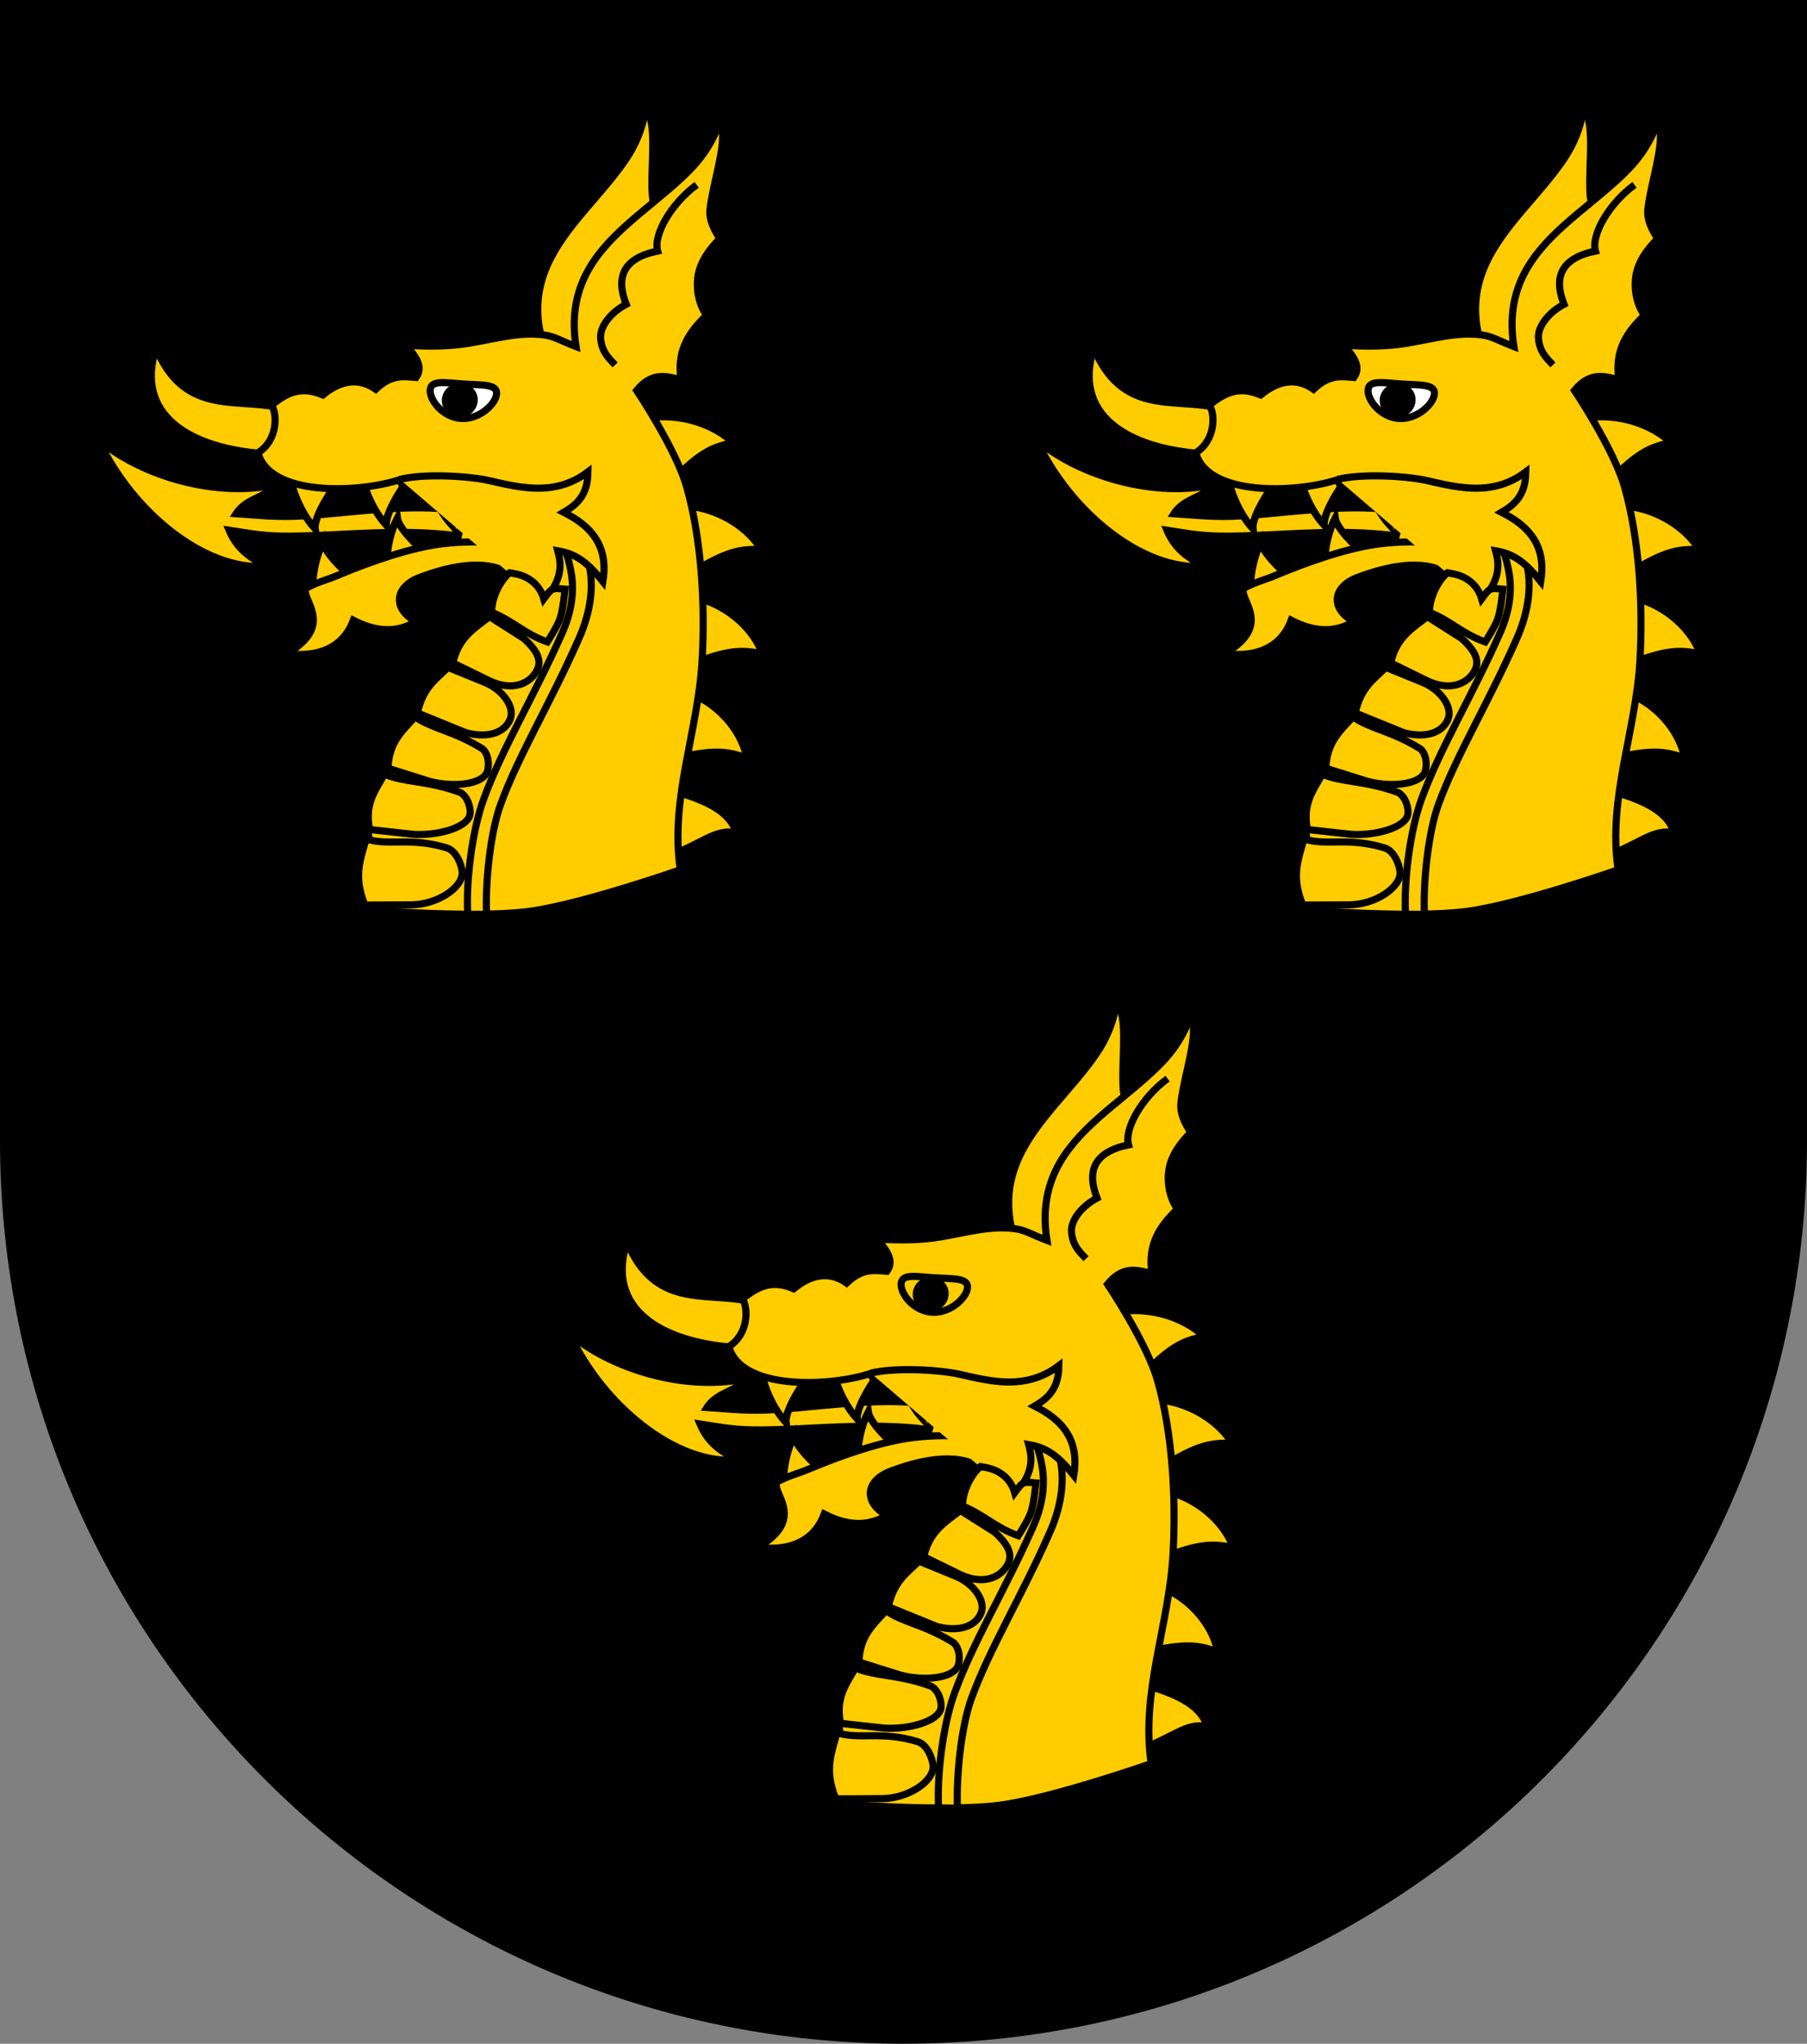 <?xml version="1.0" encoding="UTF-8" standalone="no"?>
<!-- Created with Inkscape (http://www.inkscape.org/) -->

<svg
   xmlns:dc="http://purl.org/dc/elements/1.1/"
   xmlns:cc="http://creativecommons.org/ns#"
   xmlns:rdf="http://www.w3.org/1999/02/22-rdf-syntax-ns#"
   xmlns:svg="http://www.w3.org/2000/svg"
   xmlns="http://www.w3.org/2000/svg"
   xmlns:xlink="http://www.w3.org/1999/xlink"
   xmlns:sodipodi="http://sodipodi.sourceforge.net/DTD/sodipodi-0.dtd"
   xmlns:inkscape="http://www.inkscape.org/namespaces/inkscape"
   version="1.1"
   width="763"
   height="863"
   id="svg2"
   inkscape:version="0.48.3.1 r9886"
   sodipodi:docname="Wappen_Herrschaft_Aschenfelde.svg">
  <rect width="100%" height="100%" fill="#808080" stroke="none"/>
  <sodipodi:namedview
     pagecolor="#ffffff"
     bordercolor="#666666"
     borderopacity="1"
     objecttolerance="10"
     gridtolerance="10"
     guidetolerance="10"
     inkscape:pageopacity="0"
     inkscape:pageshadow="2"
     inkscape:window-width="1920"
     inkscape:window-height="1018"
     id="namedview157"
     showgrid="true"
     inkscape:zoom="0.77347486"
     inkscape:cx="410.21029"
     inkscape:cy="580.58197"
     inkscape:window-x="-8"
     inkscape:window-y="-8"
     inkscape:window-maximized="1"
     inkscape:current-layer="svg2">
    <inkscape:grid
       type="xygrid"
       id="grid46403" />
  </sodipodi:namedview>
  <defs
     id="defs4">
    <inkscape:perspective
       sodipodi:type="inkscape:persp3d"
       inkscape:vp_x="0 : 431.5 : 1"
       inkscape:vp_y="0 : 1000 : 0"
       inkscape:vp_z="763.00006 : 431.5 : 1"
       inkscape:persp3d-origin="381.50003 : 287.66667 : 1"
       id="perspective161" />
    <inkscape:perspective
       id="perspective3382"
       inkscape:persp3d-origin="125.5 : 101.4 : 1"
       inkscape:vp_z="251 : 152.10001 : 1"
       inkscape:vp_y="0 : 1000 : 0"
       inkscape:vp_x="0 : 152.10001 : 1"
       sodipodi:type="inkscape:persp3d" />
    <inkscape:perspective
       id="perspective3533"
       inkscape:persp3d-origin="0.5 : 0.33333333 : 1"
       inkscape:vp_z="1 : 0.5 : 1"
       inkscape:vp_y="0 : 1000 : 0"
       inkscape:vp_x="0 : 0.5 : 1"
       sodipodi:type="inkscape:persp3d" />
    <inkscape:perspective
       id="perspective3533-7"
       inkscape:persp3d-origin="0.5 : 0.33333333 : 1"
       inkscape:vp_z="1 : 0.5 : 1"
       inkscape:vp_y="0 : 1000 : 0"
       inkscape:vp_x="0 : 0.5 : 1"
       sodipodi:type="inkscape:persp3d" />
    <inkscape:perspective
       id="perspective3533-4"
       inkscape:persp3d-origin="0.5 : 0.33333333 : 1"
       inkscape:vp_z="1 : 0.5 : 1"
       inkscape:vp_y="0 : 1000 : 0"
       inkscape:vp_x="0 : 0.5 : 1"
       sodipodi:type="inkscape:persp3d" />
    <radialGradient
       gradientTransform="matrix(1.353,0,0,1.349,-77.629,-85.747)"
       gradientUnits="userSpaceOnUse"
       xlink:href="#linearGradient2893"
       id="radialGradient3163"
       fy="226.331"
       fx="221.445"
       r="300"
       cy="226.331"
       cx="221.445" />
    <linearGradient
       id="linearGradient2893">
      <stop
         id="stop2895"
         offset="0"
         style="stop-color:#ffffff;stop-opacity:0.314" />
      <stop
         id="stop2897"
         offset="0.19"
         style="stop-color:#ffffff;stop-opacity:0.251" />
      <stop
         id="stop2901"
         offset="0.6"
         style="stop-color:#6b6b6b;stop-opacity:0.125" />
      <stop
         id="stop2899"
         offset="1"
         style="stop-color:#000000;stop-opacity:0.125" />
    </linearGradient>
    <inkscape:perspective
       id="perspective3784"
       inkscape:persp3d-origin="300 : 220 : 1"
       inkscape:vp_z="600 : 330 : 1"
       inkscape:vp_y="0 : 1000 : 0"
       inkscape:vp_x="0 : 330 : 1"
       sodipodi:type="inkscape:persp3d" />
    <inkscape:perspective
       id="perspective3854"
       inkscape:persp3d-origin="267.03653 : 199.85913 : 1"
       inkscape:vp_z="534.07306 : 299.7887 : 1"
       inkscape:vp_y="0 : 1000 : 0"
       inkscape:vp_x="0 : 299.7887 : 1"
       sodipodi:type="inkscape:persp3d" />
    <inkscape:perspective
       id="perspective4674"
       inkscape:persp3d-origin="125.5 : 101.4 : 1"
       inkscape:vp_z="251 : 152.10001 : 1"
       inkscape:vp_y="0 : 1000 : 0"
       inkscape:vp_x="0 : 152.10001 : 1"
       sodipodi:type="inkscape:persp3d" />
    <inkscape:perspective
       id="perspective4707"
       inkscape:persp3d-origin="0.5 : 0.33333333 : 1"
       inkscape:vp_z="1 : 0.5 : 1"
       inkscape:vp_y="0 : 1000 : 0"
       inkscape:vp_x="0 : 0.5 : 1"
       sodipodi:type="inkscape:persp3d" />
    <inkscape:perspective
       id="perspective4735"
       inkscape:persp3d-origin="0.5 : 0.33333333 : 1"
       inkscape:vp_z="1 : 0.5 : 1"
       inkscape:vp_y="0 : 1000 : 0"
       inkscape:vp_x="0 : 0.5 : 1"
       sodipodi:type="inkscape:persp3d" />
    <inkscape:perspective
       id="perspective4772"
       inkscape:persp3d-origin="0.5 : 0.33333333 : 1"
       inkscape:vp_z="1 : 0.5 : 1"
       inkscape:vp_y="0 : 1000 : 0"
       inkscape:vp_x="0 : 0.5 : 1"
       sodipodi:type="inkscape:persp3d" />
    <inkscape:perspective
       id="perspective4800"
       inkscape:persp3d-origin="0.5 : 0.33333333 : 1"
       inkscape:vp_z="1 : 0.5 : 1"
       inkscape:vp_y="0 : 1000 : 0"
       inkscape:vp_x="0 : 0.5 : 1"
       sodipodi:type="inkscape:persp3d" />
    <inkscape:perspective
       id="perspective4873"
       inkscape:persp3d-origin="0.5 : 0.33333333 : 1"
       inkscape:vp_z="1 : 0.5 : 1"
       inkscape:vp_y="0 : 1000 : 0"
       inkscape:vp_x="0 : 0.5 : 1"
       sodipodi:type="inkscape:persp3d" />
    <inkscape:perspective
       id="perspective5000"
       inkscape:persp3d-origin="0.5 : 0.33333333 : 1"
       inkscape:vp_z="1 : 0.5 : 1"
       inkscape:vp_y="0 : 1000 : 0"
       inkscape:vp_x="0 : 0.5 : 1"
       sodipodi:type="inkscape:persp3d" />
    <inkscape:perspective
       id="perspective5073"
       inkscape:persp3d-origin="0.5 : 0.33333333 : 1"
       inkscape:vp_z="1 : 0.5 : 1"
       inkscape:vp_y="0 : 1000 : 0"
       inkscape:vp_x="0 : 0.5 : 1"
       sodipodi:type="inkscape:persp3d" />
    <inkscape:perspective
       sodipodi:type="inkscape:persp3d"
       inkscape:vp_x="0 : 0.5 : 1"
       inkscape:vp_y="0 : 1000 : 0"
       inkscape:vp_z="1 : 0.5 : 1"
       inkscape:persp3d-origin="0.5 : 0.33333333 : 1"
       id="perspective2896" />
    <inkscape:perspective
       sodipodi:type="inkscape:persp3d"
       inkscape:vp_x="0 : 0.5 : 1"
       inkscape:vp_y="0 : 1000 : 0"
       inkscape:vp_z="1 : 0.5 : 1"
       inkscape:persp3d-origin="0.5 : 0.33333333 : 1"
       id="perspective3075" />
    <inkscape:perspective
       sodipodi:type="inkscape:persp3d"
       inkscape:vp_x="0 : 0.5 : 1"
       inkscape:vp_y="0 : 1000 : 0"
       inkscape:vp_z="1 : 0.5 : 1"
       inkscape:persp3d-origin="0.5 : 0.33333333 : 1"
       id="perspective3044" />
    <filter
       color-interpolation-filters="sRGB"
       inkscape:menu-tooltip="Basic specular bevel to use for building textures"
       inkscape:menu="ABCs"
       inkscape:label="Specular light"
       id="filter3091">
      <feGaussianBlur
         stdDeviation="6"
         in="SourceAlpha"
         result="result0"
         id="feGaussianBlur3093" />
      <feSpecularLighting
         in="result0"
         result="result1"
         lighting-color="#ffffff"
         surfaceScale="10"
         specularConstant="1"
         specularExponent="25"
         id="feSpecularLighting3095">
        <feDistantLight
           elevation="45"
           azimuth="235"
           id="feDistantLight3097" />
      </feSpecularLighting>
      <feComposite
         in="SourceGraphic"
         result="result4"
         operator="arithmetic"
         k2="1"
         k3="1"
         in2="result1"
         id="feComposite3099"
         k1="0"
         k4="0" />
      <feComposite
         in="result4"
         result="result2"
         operator="in"
         in2="SourceAlpha"
         id="feComposite3101" />
    </filter>
    <filter
       color-interpolation-filters="sRGB"
       inkscape:menu-tooltip="Basic specular bevel to use for building textures"
       inkscape:menu="ABCs"
       inkscape:label="Specular light"
       id="filter3075">
      <feGaussianBlur
         stdDeviation="6"
         in="SourceAlpha"
         result="result0"
         id="feGaussianBlur3077" />
      <feSpecularLighting
         in="result0"
         result="result1"
         lighting-color="#ffffff"
         surfaceScale="10"
         specularConstant="1"
         specularExponent="25"
         id="feSpecularLighting3079">
        <feDistantLight
           elevation="45"
           azimuth="235"
           id="feDistantLight3081" />
      </feSpecularLighting>
      <feComposite
         in="SourceGraphic"
         result="result4"
         operator="arithmetic"
         k2="1"
         k3="1"
         in2="result1"
         id="feComposite3083"
         k1="0"
         k4="0" />
      <feComposite
         in="result4"
         result="result2"
         operator="in"
         in2="SourceAlpha"
         id="feComposite3085" />
    </filter>
    <filter
       color-interpolation-filters="sRGB"
       inkscape:menu-tooltip="Basic specular bevel to use for building textures"
       inkscape:menu="ABCs"
       inkscape:label="Specular light"
       id="filter2820">
      <feGaussianBlur
         stdDeviation="6"
         in="SourceAlpha"
         result="result0"
         id="feGaussianBlur2822" />
      <feSpecularLighting
         in="result0"
         result="result1"
         lighting-color="#ffffff"
         surfaceScale="10"
         specularConstant="1"
         specularExponent="25"
         id="feSpecularLighting2824">
        <feDistantLight
           elevation="45"
           azimuth="235"
           id="feDistantLight2826" />
      </feSpecularLighting>
      <feComposite
         in="SourceGraphic"
         result="result4"
         operator="arithmetic"
         k2="1"
         k3="1"
         in2="result1"
         id="feComposite2828"
         k1="0"
         k4="0" />
      <feComposite
         in="result4"
         result="result2"
         operator="in"
         in2="SourceAlpha"
         id="feComposite2830" />
    </filter>
    <filter
       color-interpolation-filters="sRGB"
       inkscape:menu-tooltip="Basic specular bevel to use for building textures"
       inkscape:menu="ABCs"
       inkscape:label="Specular light"
       id="filter2820-1">
      <feGaussianBlur
         stdDeviation="6"
         in="SourceAlpha"
         result="result0"
         id="feGaussianBlur2822-7" />
      <feSpecularLighting
         in="result0"
         result="result1"
         lighting-color="#ffffff"
         surfaceScale="10"
         specularConstant="1"
         specularExponent="25"
         id="feSpecularLighting2824-4">
        <feDistantLight
           elevation="45"
           azimuth="235"
           id="feDistantLight2826-0" />
      </feSpecularLighting>
      <feComposite
         in="SourceGraphic"
         result="result4"
         operator="arithmetic"
         k2="1"
         k3="1"
         in2="result1"
         id="feComposite2828-9"
         k1="0"
         k4="0" />
      <feComposite
         in="result4"
         result="result2"
         operator="in"
         in2="SourceAlpha"
         id="feComposite2830-4" />
    </filter>
    <filter
       color-interpolation-filters="sRGB"
       inkscape:menu-tooltip="Basic specular bevel to use for building textures"
       inkscape:menu="ABCs"
       inkscape:label="Specular light"
       id="filter2820-2">
      <feGaussianBlur
         stdDeviation="6"
         in="SourceAlpha"
         result="result0"
         id="feGaussianBlur2822-4" />
      <feSpecularLighting
         in="result0"
         result="result1"
         lighting-color="#ffffff"
         surfaceScale="10"
         specularConstant="1"
         specularExponent="25"
         id="feSpecularLighting2824-5">
        <feDistantLight
           elevation="45"
           azimuth="235"
           id="feDistantLight2826-5" />
      </feSpecularLighting>
      <feComposite
         in="SourceGraphic"
         result="result4"
         operator="arithmetic"
         k2="1"
         k3="1"
         in2="result1"
         id="feComposite2828-1"
         k1="0"
         k4="0" />
      <feComposite
         in="result4"
         result="result2"
         operator="in"
         in2="SourceAlpha"
         id="feComposite2830-7" />
    </filter>
    <filter
       color-interpolation-filters="sRGB"
       inkscape:menu-tooltip="Basic specular bevel to use for building textures"
       inkscape:menu="ABCs"
       inkscape:label="Specular light"
       id="filter2820-5">
      <feGaussianBlur
         stdDeviation="6"
         in="SourceAlpha"
         result="result0"
         id="feGaussianBlur2822-2" />
      <feSpecularLighting
         in="result0"
         result="result1"
         lighting-color="#ffffff"
         surfaceScale="10"
         specularConstant="1"
         specularExponent="25"
         id="feSpecularLighting2824-7">
        <feDistantLight
           elevation="45"
           azimuth="235"
           id="feDistantLight2826-6" />
      </feSpecularLighting>
      <feComposite
         in="SourceGraphic"
         result="result4"
         operator="arithmetic"
         k2="1"
         k3="1"
         in2="result1"
         id="feComposite2828-14"
         k1="0"
         k4="0" />
      <feComposite
         in="result4"
         result="result2"
         operator="in"
         in2="SourceAlpha"
         id="feComposite2830-2" />
    </filter>
    <filter
       color-interpolation-filters="sRGB"
       inkscape:menu-tooltip="Basic specular bevel to use for building textures"
       inkscape:menu="ABCs"
       inkscape:label="Specular light"
       id="filter2820-21">
      <feGaussianBlur
         stdDeviation="6"
         in="SourceAlpha"
         result="result0"
         id="feGaussianBlur2822-6" />
      <feSpecularLighting
         in="result0"
         result="result1"
         lighting-color="#ffffff"
         surfaceScale="10"
         specularConstant="1"
         specularExponent="25"
         id="feSpecularLighting2824-8">
        <feDistantLight
           elevation="45"
           azimuth="235"
           id="feDistantLight2826-57" />
      </feSpecularLighting>
      <feComposite
         in="SourceGraphic"
         result="result4"
         operator="arithmetic"
         k2="1"
         k3="1"
         in2="result1"
         id="feComposite2828-6"
         k1="0"
         k4="0" />
      <feComposite
         in="result4"
         result="result2"
         operator="in"
         in2="SourceAlpha"
         id="feComposite2830-1" />
    </filter>
    <filter
       color-interpolation-filters="sRGB"
       inkscape:menu-tooltip="Basic specular bevel to use for building textures"
       inkscape:menu="ABCs"
       inkscape:label="Specular light"
       id="filter2820-9">
      <feGaussianBlur
         stdDeviation="6"
         in="SourceAlpha"
         result="result0"
         id="feGaussianBlur2822-5" />
      <feSpecularLighting
         in="result0"
         result="result1"
         lighting-color="#ffffff"
         surfaceScale="10"
         specularConstant="1"
         specularExponent="25"
         id="feSpecularLighting2824-43">
        <feDistantLight
           elevation="45"
           azimuth="235"
           id="feDistantLight2826-1" />
      </feSpecularLighting>
      <feComposite
         in="SourceGraphic"
         result="result4"
         operator="arithmetic"
         k2="1"
         k3="1"
         in2="result1"
         id="feComposite2828-2"
         k1="0"
         k4="0" />
      <feComposite
         in="result4"
         result="result2"
         operator="in"
         in2="SourceAlpha"
         id="feComposite2830-3" />
    </filter>
    <filter
       color-interpolation-filters="sRGB"
       inkscape:menu-tooltip="Basic specular bevel to use for building textures"
       inkscape:menu="ABCs"
       inkscape:label="Specular light"
       id="filter2820-3">
      <feGaussianBlur
         stdDeviation="6"
         in="SourceAlpha"
         result="result0"
         id="feGaussianBlur2822-8" />
      <feSpecularLighting
         in="result0"
         result="result1"
         lighting-color="#ffffff"
         surfaceScale="10"
         specularConstant="1"
         specularExponent="25"
         id="feSpecularLighting2824-74">
        <feDistantLight
           elevation="45"
           azimuth="235"
           id="feDistantLight2826-2" />
      </feSpecularLighting>
      <feComposite
         in="SourceGraphic"
         result="result4"
         operator="arithmetic"
         k2="1"
         k3="1"
         in2="result1"
         id="feComposite2828-7"
         k1="0"
         k4="0" />
      <feComposite
         in="result4"
         result="result2"
         operator="in"
         in2="SourceAlpha"
         id="feComposite2830-79" />
    </filter>
    <filter
       color-interpolation-filters="sRGB"
       inkscape:menu-tooltip="Basic specular bevel to use for building textures"
       inkscape:menu="ABCs"
       inkscape:label="Specular light"
       id="filter2820-8">
      <feGaussianBlur
         stdDeviation="6"
         in="SourceAlpha"
         result="result0"
         id="feGaussianBlur2822-65" />
      <feSpecularLighting
         in="result0"
         result="result1"
         lighting-color="#ffffff"
         surfaceScale="10"
         specularConstant="1"
         specularExponent="25"
         id="feSpecularLighting2824-0">
        <feDistantLight
           elevation="45"
           azimuth="235"
           id="feDistantLight2826-28" />
      </feSpecularLighting>
      <feComposite
         in="SourceGraphic"
         result="result4"
         operator="arithmetic"
         k2="1"
         k3="1"
         in2="result1"
         id="feComposite2828-60"
         k1="0"
         k4="0" />
      <feComposite
         in="result4"
         result="result2"
         operator="in"
         in2="SourceAlpha"
         id="feComposite2830-24" />
    </filter>
    <filter
       color-interpolation-filters="sRGB"
       inkscape:menu-tooltip="Basic specular bevel to use for building textures"
       inkscape:menu="ABCs"
       inkscape:label="Specular light"
       id="filter2820-0">
      <feGaussianBlur
         stdDeviation="6"
         in="SourceAlpha"
         result="result0"
         id="feGaussianBlur2822-9" />
      <feSpecularLighting
         in="result0"
         result="result1"
         lighting-color="#ffffff"
         surfaceScale="10"
         specularConstant="1"
         specularExponent="25"
         id="feSpecularLighting2824-00">
        <feDistantLight
           elevation="45"
           azimuth="235"
           id="feDistantLight2826-61" />
      </feSpecularLighting>
      <feComposite
         in="SourceGraphic"
         result="result4"
         operator="arithmetic"
         k2="1"
         k3="1"
         in2="result1"
         id="feComposite2828-3"
         k1="0"
         k4="0" />
      <feComposite
         in="result4"
         result="result2"
         operator="in"
         in2="SourceAlpha"
         id="feComposite2830-8" />
    </filter>
    <filter
       color-interpolation-filters="sRGB"
       inkscape:menu-tooltip="Basic specular bevel to use for building textures"
       inkscape:menu="ABCs"
       inkscape:label="Specular light"
       id="filter3021">
      <feGaussianBlur
         stdDeviation="6"
         in="SourceAlpha"
         result="result0"
         id="feGaussianBlur3023" />
      <feSpecularLighting
         in="result0"
         result="result1"
         lighting-color="#ffffff"
         surfaceScale="10"
         specularConstant="1"
         specularExponent="25"
         id="feSpecularLighting3025">
        <feDistantLight
           elevation="45"
           azimuth="235"
           id="feDistantLight3027" />
      </feSpecularLighting>
      <feComposite
         in="SourceGraphic"
         result="result4"
         operator="arithmetic"
         k2="1"
         k3="1"
         in2="result1"
         id="feComposite3029"
         k1="0"
         k4="0" />
      <feComposite
         in="result4"
         result="result2"
         operator="in"
         in2="SourceAlpha"
         id="feComposite3031" />
    </filter>
    <filter
       color-interpolation-filters="sRGB"
       inkscape:menu-tooltip="Basic specular bevel to use for building textures"
       inkscape:menu="ABCs"
       inkscape:label="Specular light"
       id="filter3021-3">
      <feGaussianBlur
         stdDeviation="6"
         in="SourceAlpha"
         result="result0"
         id="feGaussianBlur3023-4" />
      <feSpecularLighting
         in="result0"
         result="result1"
         lighting-color="#ffffff"
         surfaceScale="10"
         specularConstant="1"
         specularExponent="25"
         id="feSpecularLighting3025-4">
        <feDistantLight
           elevation="45"
           azimuth="235"
           id="feDistantLight3027-6" />
      </feSpecularLighting>
      <feComposite
         in="SourceGraphic"
         result="result4"
         operator="arithmetic"
         k2="1"
         k3="1"
         in2="result1"
         id="feComposite3029-0"
         k1="0"
         k4="0" />
      <feComposite
         in="result4"
         result="result2"
         operator="in"
         in2="SourceAlpha"
         id="feComposite3031-6" />
    </filter>
    <inkscape:perspective
       sodipodi:type="inkscape:persp3d"
       inkscape:vp_x="0 : 0.5 : 1"
       inkscape:vp_y="0 : 1000 : 0"
       inkscape:vp_z="1 : 0.5 : 1"
       inkscape:persp3d-origin="0.5 : 0.33333333 : 1"
       id="perspective4904" />
    <inkscape:perspective
       sodipodi:type="inkscape:persp3d"
       inkscape:vp_x="0 : 0.5 : 1"
       inkscape:vp_y="0 : 1000 : 0"
       inkscape:vp_z="1 : 0.5 : 1"
       inkscape:persp3d-origin="0.5 : 0.33333333 : 1"
       id="perspective4165" />
    <inkscape:perspective
       sodipodi:type="inkscape:persp3d"
       inkscape:vp_x="0 : 0.5 : 1"
       inkscape:vp_y="0 : 1000 : 0"
       inkscape:vp_z="1 : 0.5 : 1"
       inkscape:persp3d-origin="0.5 : 0.33333333 : 1"
       id="perspective4151" />
    <inkscape:perspective
       sodipodi:type="inkscape:persp3d"
       inkscape:vp_x="0 : 0.5 : 1"
       inkscape:vp_y="0 : 1000 : 0"
       inkscape:vp_z="1 : 0.5 : 1"
       inkscape:persp3d-origin="0.5 : 0.33333333 : 1"
       id="perspective4137" />
    <inkscape:perspective
       sodipodi:type="inkscape:persp3d"
       inkscape:vp_x="0 : 0.5 : 1"
       inkscape:vp_y="0 : 1000 : 0"
       inkscape:vp_z="1 : 0.5 : 1"
       inkscape:persp3d-origin="0.5 : 0.33333333 : 1"
       id="perspective4123" />
    <inkscape:perspective
       sodipodi:type="inkscape:persp3d"
       inkscape:vp_x="0 : 0.5 : 1"
       inkscape:vp_y="0 : 1000 : 0"
       inkscape:vp_z="1 : 0.5 : 1"
       inkscape:persp3d-origin="0.5 : 0.33333333 : 1"
       id="perspective4105" />
    <inkscape:perspective
       sodipodi:type="inkscape:persp3d"
       inkscape:vp_x="0 : 0.5 : 1"
       inkscape:vp_y="0 : 1000 : 0"
       inkscape:vp_z="1 : 0.5 : 1"
       inkscape:persp3d-origin="0.5 : 0.33333333 : 1"
       id="perspective2858" />
    <inkscape:perspective
       sodipodi:type="inkscape:persp3d"
       inkscape:vp_x="0 : 0.5 : 1"
       inkscape:vp_y="0 : 1000 : 0"
       inkscape:vp_z="1 : 0.5 : 1"
       inkscape:persp3d-origin="0.5 : 0.33333333 : 1"
       id="perspective3975-7" />
    <inkscape:perspective
       sodipodi:type="inkscape:persp3d"
       inkscape:vp_x="0 : 0.5 : 1"
       inkscape:vp_y="0 : 1000 : 0"
       inkscape:vp_z="1 : 0.5 : 1"
       inkscape:persp3d-origin="0.5 : 0.33333333 : 1"
       id="perspective3975-8" />
    <inkscape:perspective
       sodipodi:type="inkscape:persp3d"
       inkscape:vp_x="0 : 0.5 : 1"
       inkscape:vp_y="0 : 1000 : 0"
       inkscape:vp_z="1 : 0.5 : 1"
       inkscape:persp3d-origin="0.5 : 0.33333333 : 1"
       id="perspective3975" />
    <inkscape:perspective
       sodipodi:type="inkscape:persp3d"
       inkscape:vp_x="0 : 0.5 : 1"
       inkscape:vp_y="0 : 1000 : 0"
       inkscape:vp_z="1 : 0.5 : 1"
       inkscape:persp3d-origin="0.5 : 0.33333333 : 1"
       id="perspective3953" />
    <inkscape:perspective
       sodipodi:type="inkscape:persp3d"
       inkscape:vp_x="0 : 0.5 : 1"
       inkscape:vp_y="0 : 1000 : 0"
       inkscape:vp_z="1 : 0.5 : 1"
       inkscape:persp3d-origin="0.5 : 0.33333333 : 1"
       id="perspective3904-3" />
    <inkscape:perspective
       sodipodi:type="inkscape:persp3d"
       inkscape:vp_x="0 : 0.5 : 1"
       inkscape:vp_y="0 : 1000 : 0"
       inkscape:vp_z="1 : 0.5 : 1"
       inkscape:persp3d-origin="0.5 : 0.33333333 : 1"
       id="perspective3904-4" />
    <inkscape:perspective
       sodipodi:type="inkscape:persp3d"
       inkscape:vp_x="0 : 0.5 : 1"
       inkscape:vp_y="0 : 1000 : 0"
       inkscape:vp_z="1 : 0.5 : 1"
       inkscape:persp3d-origin="0.5 : 0.33333333 : 1"
       id="perspective3904" />
    <inkscape:perspective
       sodipodi:type="inkscape:persp3d"
       inkscape:vp_x="0 : 0.5 : 1"
       inkscape:vp_y="0 : 1000 : 0"
       inkscape:vp_z="1 : 0.5 : 1"
       inkscape:persp3d-origin="0.5 : 0.33333333 : 1"
       id="perspective3837" />
    <inkscape:perspective
       sodipodi:type="inkscape:persp3d"
       inkscape:vp_x="0 : 0.5 : 1"
       inkscape:vp_y="0 : 1000 : 0"
       inkscape:vp_z="1 : 0.5 : 1"
       inkscape:persp3d-origin="0.5 : 0.33333333 : 1"
       id="perspective3800" />
    <inkscape:perspective
       sodipodi:type="inkscape:persp3d"
       inkscape:vp_x="0 : 0.5 : 1"
       inkscape:vp_y="0 : 1000 : 0"
       inkscape:vp_z="1 : 0.5 : 1"
       inkscape:persp3d-origin="0.5 : 0.33333333 : 1"
       id="perspective3778" />
    <inkscape:perspective
       sodipodi:type="inkscape:persp3d"
       inkscape:vp_x="0 : 0.5 : 1"
       inkscape:vp_y="0 : 1000 : 0"
       inkscape:vp_z="1 : 0.5 : 1"
       inkscape:persp3d-origin="0.5 : 0.33333333 : 1"
       id="perspective3750" />
    <inkscape:perspective
       sodipodi:type="inkscape:persp3d"
       inkscape:vp_x="0 : 0.5 : 1"
       inkscape:vp_y="0 : 1000 : 0"
       inkscape:vp_z="1 : 0.5 : 1"
       inkscape:persp3d-origin="0.5 : 0.33333333 : 1"
       id="perspective3728" />
    <inkscape:perspective
       sodipodi:type="inkscape:persp3d"
       inkscape:vp_x="0 : 0.5 : 1"
       inkscape:vp_y="0 : 1000 : 0"
       inkscape:vp_z="1 : 0.5 : 1"
       inkscape:persp3d-origin="0.5 : 0.33333333 : 1"
       id="perspective3706" />
    <inkscape:perspective
       sodipodi:type="inkscape:persp3d"
       inkscape:vp_x="0 : 0.5 : 1"
       inkscape:vp_y="0 : 1000 : 0"
       inkscape:vp_z="1 : 0.5 : 1"
       inkscape:persp3d-origin="0.5 : 0.33333333 : 1"
       id="perspective3208-5" />
    <inkscape:perspective
       sodipodi:type="inkscape:persp3d"
       inkscape:vp_x="0 : 0.5 : 1"
       inkscape:vp_y="0 : 1000 : 0"
       inkscape:vp_z="1 : 0.5 : 1"
       inkscape:persp3d-origin="0.5 : 0.33333333 : 1"
       id="perspective3208-4" />
    <inkscape:perspective
       sodipodi:type="inkscape:persp3d"
       inkscape:vp_x="0 : 0.5 : 1"
       inkscape:vp_y="0 : 1000 : 0"
       inkscape:vp_z="1 : 0.5 : 1"
       inkscape:persp3d-origin="0.5 : 0.33333333 : 1"
       id="perspective3208" />
    <inkscape:perspective
       sodipodi:type="inkscape:persp3d"
       inkscape:vp_x="0 : 0.5 : 1"
       inkscape:vp_y="0 : 1000 : 0"
       inkscape:vp_z="1 : 0.5 : 1"
       inkscape:persp3d-origin="0.5 : 0.33333333 : 1"
       id="perspective3177-8" />
    <inkscape:perspective
       sodipodi:type="inkscape:persp3d"
       inkscape:vp_x="0 : 0.5 : 1"
       inkscape:vp_y="0 : 1000 : 0"
       inkscape:vp_z="1 : 0.5 : 1"
       inkscape:persp3d-origin="0.5 : 0.33333333 : 1"
       id="perspective3177" />
    <inkscape:perspective
       sodipodi:type="inkscape:persp3d"
       inkscape:vp_x="0 : 0.5 : 1"
       inkscape:vp_y="0 : 1000 : 0"
       inkscape:vp_z="1 : 0.5 : 1"
       inkscape:persp3d-origin="0.5 : 0.33333333 : 1"
       id="perspective3146-0" />
    <inkscape:perspective
       sodipodi:type="inkscape:persp3d"
       inkscape:vp_x="0 : 0.5 : 1"
       inkscape:vp_y="0 : 1000 : 0"
       inkscape:vp_z="1 : 0.5 : 1"
       inkscape:persp3d-origin="0.5 : 0.33333333 : 1"
       id="perspective3146" />
    <inkscape:perspective
       sodipodi:type="inkscape:persp3d"
       inkscape:vp_x="0 : 0.5 : 1"
       inkscape:vp_y="0 : 1000 : 0"
       inkscape:vp_z="1 : 0.5 : 1"
       inkscape:persp3d-origin="0.5 : 0.33333333 : 1"
       id="perspective3122" />
    <inkscape:perspective
       sodipodi:type="inkscape:persp3d"
       inkscape:vp_x="0 : 0.5 : 1"
       inkscape:vp_y="0 : 1000 : 0"
       inkscape:vp_z="1 : 0.5 : 1"
       inkscape:persp3d-origin="0.5 : 0.33333333 : 1"
       id="perspective3098" />
    <inkscape:perspective
       sodipodi:type="inkscape:persp3d"
       inkscape:vp_x="0 : 0.5 : 1"
       inkscape:vp_y="0 : 1000 : 0"
       inkscape:vp_z="1 : 0.5 : 1"
       inkscape:persp3d-origin="0.5 : 0.33333333 : 1"
       id="perspective4316-9" />
    <inkscape:perspective
       sodipodi:type="inkscape:persp3d"
       inkscape:vp_x="0 : 0.5 : 1"
       inkscape:vp_y="0 : 1000 : 0"
       inkscape:vp_z="1 : 0.5 : 1"
       inkscape:persp3d-origin="0.5 : 0.33333333 : 1"
       id="perspective4316" />
    <inkscape:perspective
       sodipodi:type="inkscape:persp3d"
       inkscape:vp_x="0 : 0.5 : 1"
       inkscape:vp_y="0 : 1000 : 0"
       inkscape:vp_z="1 : 0.5 : 1"
       inkscape:persp3d-origin="0.5 : 0.33333333 : 1"
       id="perspective4153" />
    <inkscape:perspective
       sodipodi:type="inkscape:persp3d"
       inkscape:vp_x="0 : 0.5 : 1"
       inkscape:vp_y="0 : 1000 : 0"
       inkscape:vp_z="1 : 0.5 : 1"
       inkscape:persp3d-origin="0.5 : 0.33333333 : 1"
       id="perspective4062" />
    <inkscape:perspective
       sodipodi:type="inkscape:persp3d"
       inkscape:vp_x="0 : 0.5 : 1"
       inkscape:vp_y="0 : 1000 : 0"
       inkscape:vp_z="1 : 0.5 : 1"
       inkscape:persp3d-origin="0.5 : 0.33333333 : 1"
       id="perspective4007" />
    <inkscape:perspective
       sodipodi:type="inkscape:persp3d"
       inkscape:vp_x="0 : 0.5 : 1"
       inkscape:vp_y="0 : 1000 : 0"
       inkscape:vp_z="1 : 0.5 : 1"
       inkscape:persp3d-origin="0.5 : 0.33333333 : 1"
       id="perspective3970" />
    <inkscape:perspective
       sodipodi:type="inkscape:persp3d"
       inkscape:vp_x="0 : 0.5 : 1"
       inkscape:vp_y="0 : 1000 : 0"
       inkscape:vp_z="1 : 0.5 : 1"
       inkscape:persp3d-origin="0.5 : 0.33333333 : 1"
       id="perspective3843" />
    <inkscape:perspective
       sodipodi:type="inkscape:persp3d"
       inkscape:vp_x="0 : 0.5 : 1"
       inkscape:vp_y="0 : 1000 : 0"
       inkscape:vp_z="1 : 0.5 : 1"
       inkscape:persp3d-origin="0.5 : 0.33333333 : 1"
       id="perspective3727" />
    <inkscape:perspective
       sodipodi:type="inkscape:persp3d"
       inkscape:vp_x="0 : 0.5 : 1"
       inkscape:vp_y="0 : 1000 : 0"
       inkscape:vp_z="1 : 0.5 : 1"
       inkscape:persp3d-origin="0.5 : 0.33333333 : 1"
       id="perspective3652-5" />
    <inkscape:perspective
       sodipodi:type="inkscape:persp3d"
       inkscape:vp_x="0 : 0.5 : 1"
       inkscape:vp_y="0 : 1000 : 0"
       inkscape:vp_z="1 : 0.5 : 1"
       inkscape:persp3d-origin="0.5 : 0.33333333 : 1"
       id="perspective3652-2" />
    <inkscape:perspective
       sodipodi:type="inkscape:persp3d"
       inkscape:vp_x="0 : 0.5 : 1"
       inkscape:vp_y="0 : 1000 : 0"
       inkscape:vp_z="1 : 0.5 : 1"
       inkscape:persp3d-origin="0.5 : 0.33333333 : 1"
       id="perspective3652" />
    <inkscape:perspective
       sodipodi:type="inkscape:persp3d"
       inkscape:vp_x="0 : 0.5 : 1"
       inkscape:vp_y="0 : 1000 : 0"
       inkscape:vp_z="1 : 0.5 : 1"
       inkscape:persp3d-origin="0.5 : 0.33333333 : 1"
       id="perspective2828-1" />
    <inkscape:perspective
       sodipodi:type="inkscape:persp3d"
       inkscape:vp_x="0 : 0.5 : 1"
       inkscape:vp_y="0 : 1000 : 0"
       inkscape:vp_z="1 : 0.5 : 1"
       inkscape:persp3d-origin="0.5 : 0.33333333 : 1"
       id="perspective3261" />
    <inkscape:perspective
       sodipodi:type="inkscape:persp3d"
       inkscape:vp_x="0 : 0.5 : 1"
       inkscape:vp_y="0 : 1000 : 0"
       inkscape:vp_z="1 : 0.5 : 1"
       inkscape:persp3d-origin="0.5 : 0.33333333 : 1"
       id="perspective3695" />
    <inkscape:perspective
       sodipodi:type="inkscape:persp3d"
       inkscape:vp_x="0 : 0.5 : 1"
       inkscape:vp_y="0 : 1000 : 0"
       inkscape:vp_z="1 : 0.5 : 1"
       inkscape:persp3d-origin="0.5 : 0.33333333 : 1"
       id="perspective3672" />
    <inkscape:perspective
       sodipodi:type="inkscape:persp3d"
       inkscape:vp_x="0 : 0.5 : 1"
       inkscape:vp_y="0 : 1000 : 0"
       inkscape:vp_z="1 : 0.5 : 1"
       inkscape:persp3d-origin="0.5 : 0.33333333 : 1"
       id="perspective2860" />
    <inkscape:perspective
       sodipodi:type="inkscape:persp3d"
       inkscape:vp_x="0 : 0.5 : 1"
       inkscape:vp_y="0 : 1000 : 0"
       inkscape:vp_z="1 : 0.5 : 1"
       inkscape:persp3d-origin="0.5 : 0.33333333 : 1"
       id="perspective3920" />
    <inkscape:perspective
       sodipodi:type="inkscape:persp3d"
       inkscape:vp_x="0 : 0.5 : 1"
       inkscape:vp_y="0 : 1000 : 0"
       inkscape:vp_z="1 : 0.5 : 1"
       inkscape:persp3d-origin="0.5 : 0.33333333 : 1"
       id="perspective3898" />
    <inkscape:perspective
       sodipodi:type="inkscape:persp3d"
       inkscape:vp_x="0 : 0.5 : 1"
       inkscape:vp_y="0 : 1000 : 0"
       inkscape:vp_z="1 : 0.5 : 1"
       inkscape:persp3d-origin="0.5 : 0.33333333 : 1"
       id="perspective3872" />
    <inkscape:perspective
       sodipodi:type="inkscape:persp3d"
       inkscape:vp_x="0 : 0.5 : 1"
       inkscape:vp_y="0 : 1000 : 0"
       inkscape:vp_z="1 : 0.5 : 1"
       inkscape:persp3d-origin="0.5 : 0.33333333 : 1"
       id="perspective3841-5" />
    <inkscape:perspective
       sodipodi:type="inkscape:persp3d"
       inkscape:vp_x="0 : 0.5 : 1"
       inkscape:vp_y="0 : 1000 : 0"
       inkscape:vp_z="1 : 0.5 : 1"
       inkscape:persp3d-origin="0.5 : 0.33333333 : 1"
       id="perspective3841" />
    <inkscape:perspective
       sodipodi:type="inkscape:persp3d"
       inkscape:vp_x="0 : 0.5 : 1"
       inkscape:vp_y="0 : 1000 : 0"
       inkscape:vp_z="1 : 0.5 : 1"
       inkscape:persp3d-origin="0.5 : 0.33333333 : 1"
       id="perspective3814" />
    <inkscape:perspective
       sodipodi:type="inkscape:persp3d"
       inkscape:vp_x="0 : 0.5 : 1"
       inkscape:vp_y="0 : 1000 : 0"
       inkscape:vp_z="1 : 0.5 : 1"
       inkscape:persp3d-origin="0.5 : 0.33333333 : 1"
       id="perspective3792" />
    <inkscape:perspective
       sodipodi:type="inkscape:persp3d"
       inkscape:vp_x="0 : 0.5 : 1"
       inkscape:vp_y="0 : 1000 : 0"
       inkscape:vp_z="1 : 0.5 : 1"
       inkscape:persp3d-origin="0.5 : 0.33333333 : 1"
       id="perspective3763" />
    <inkscape:perspective
       sodipodi:type="inkscape:persp3d"
       inkscape:vp_x="0 : 0.5 : 1"
       inkscape:vp_y="0 : 1000 : 0"
       inkscape:vp_z="1 : 0.5 : 1"
       inkscape:persp3d-origin="0.5 : 0.33333333 : 1"
       id="perspective3747" />
    <inkscape:perspective
       sodipodi:type="inkscape:persp3d"
       inkscape:vp_x="0 : 0.5 : 1"
       inkscape:vp_y="0 : 1000 : 0"
       inkscape:vp_z="1 : 0.5 : 1"
       inkscape:persp3d-origin="0.5 : 0.33333333 : 1"
       id="perspective3720" />
    <inkscape:perspective
       sodipodi:type="inkscape:persp3d"
       inkscape:vp_x="0 : 0.5 : 1"
       inkscape:vp_y="0 : 1000 : 0"
       inkscape:vp_z="1 : 0.5 : 1"
       inkscape:persp3d-origin="0.5 : 0.33333333 : 1"
       id="perspective3693" />
    <inkscape:perspective
       sodipodi:type="inkscape:persp3d"
       inkscape:vp_x="0 : 0.5 : 1"
       inkscape:vp_y="0 : 1000 : 0"
       inkscape:vp_z="1 : 0.5 : 1"
       inkscape:persp3d-origin="0.5 : 0.33333333 : 1"
       id="perspective3670" />
    <inkscape:perspective
       sodipodi:type="inkscape:persp3d"
       inkscape:vp_x="0 : 0.5 : 1"
       inkscape:vp_y="0 : 1000 : 0"
       inkscape:vp_z="1 : 0.5 : 1"
       inkscape:persp3d-origin="0.5 : 0.33333333 : 1"
       id="perspective3640" />
    <inkscape:perspective
       sodipodi:type="inkscape:persp3d"
       inkscape:vp_x="0 : 0.5 : 1"
       inkscape:vp_y="0 : 1000 : 0"
       inkscape:vp_z="1 : 0.5 : 1"
       inkscape:persp3d-origin="0.5 : 0.33333333 : 1"
       id="perspective2828-7" />
    <inkscape:perspective
       sodipodi:type="inkscape:persp3d"
       inkscape:vp_x="0 : 0.5 : 1"
       inkscape:vp_y="0 : 1000 : 0"
       inkscape:vp_z="1 : 0.5 : 1"
       inkscape:persp3d-origin="0.5 : 0.33333333 : 1"
       id="perspective2828" />
    <inkscape:perspective
       id="perspective10"
       inkscape:persp3d-origin="372.04724 : 350.78739 : 1"
       inkscape:vp_z="744.09448 : 526.18109 : 1"
       inkscape:vp_y="0 : 1000 : 0"
       inkscape:vp_x="0 : 526.18109 : 1"
       sodipodi:type="inkscape:persp3d" />
  </defs>
  <path
     d="m 1.5,1.5 0,480 c 0,209.868 170.132,380 380,380 209.868,0 380,-170.132 380,-380 l 0,-480 -760,0 z"
     id="path2850-7"
     style="fill:#000000;fill-opacity:1;stroke:#000000;stroke-width:3;stroke-miterlimit:4;stroke-opacity:1;stroke-dasharray:none" />
  <g
     id="g148337">
    <path
       style="fill:#ffcc00;fill-opacity:1;stroke:#000000;stroke-width:3;stroke-miterlimit:4;stroke-dasharray:none"
       inkscape:connector-curvature="0"
       id="path7616-7"
       d="m 470.634,554.214 c 16.484,-3.174 31.176,3.582 37.739,10.155 -8.954,1.75 -14.159,4.359 -25.248,15.585 l -12.49,-25.741 z" />
    <path
       style="fill:#ffcc00;fill-opacity:1;stroke:#000000;stroke-width:3;stroke-miterlimit:4;stroke-dasharray:none"
       inkscape:connector-curvature="0"
       id="path7616-7-2"
       d="m 486.578,590.896 c 16.777,0.726 29.119,10.677 33.662,18.574 -9.121,-0.37 -14.856,0.961 -28.621,9.298 l -5.041,-27.871 z" />
    <path
       style="fill:#ffcc00;fill-opacity:1;stroke:#000000;stroke-width:3;stroke-miterlimit:4;stroke-dasharray:none"
       inkscape:connector-curvature="0"
       id="path7616-7-2-9"
       d="m 491.479,629.465 c 16.304,3.589 26.392,15.501 29.25,24.054 -8.869,-1.927 -14.761,-1.599 -29.944,4.25 l 0.694,-28.303 z" />
    <path
       style="fill:#ffcc00;fill-opacity:1;stroke:#000000;stroke-width:3;stroke-miterlimit:4;stroke-dasharray:none"
       inkscape:connector-curvature="0"
       id="path7616-7-2-9-2"
       d="m 489.115,669.697 c 15.522,5.775 23.569,18.948 25.017,27.81 -8.447,-3.116 -14.318,-3.594 -30.25,0.133 l 5.233,-27.942 z" />
    <path
       style="fill:#ffcc00;fill-opacity:1;stroke:#000000;stroke-width:3;stroke-miterlimit:4;stroke-dasharray:none"
       inkscape:connector-curvature="0"
       id="path7616-7-2-9-2-9"
       d="m 481.56,711.077 c 16.136,4.164 25.716,9.446 28.214,18.097 -8.778,-2.239 -14.677,4.862 -30.087,10.172 z"
       sodipodi:nodetypes="cccc" />
    <path
       d="m 295.557,601.284 c 6.777,1.014 12.823,2.322 21.813,2.494 23.323,0.446 54.103,-4.4 81.705,1.085 10.055,1.998 18.401,8.791 27.636,12.857 l 16.278,-9.749 -11.968,-6.231 c -15.771,-6.405 -32.851,-9.011 -49.735,-9.77 -17.096,-0.769 -38.105,2.229 -53.242,3.222 -12.782,0.838 -20.197,-0.291 -29.53,-0.862 4.418,-6.952 14.088,-7.18 15.439,-11.963 -26.728,5.31 -57.818,-5.513 -73.5,-19.294 13.953,30.277 45.035,55.814 71.091,53.4 -6.91,-3.229 -12.613,-7.187 -15.988,-15.19 z"
       id="Tongue"
       style="fill:#ffcc00;fill-opacity:1;stroke:#000000;stroke-width:3;stroke-miterlimit:4;stroke-dasharray:none"
       inkscape:connector-curvature="0" />
    <g
       transform="matrix(0.851,-0.387,0.412,0.779,-959.257,1676.008)"
       id="Teeth"
       style="fill:#ffcc00;fill-opacity:1;stroke:#000000;stroke-width:3.308;stroke-miterlimit:4;stroke-dasharray:none">
      <path
         d="m 1762.917,-533.389 c -1.576,4.51 -3.855,17.113 -1.18,28.232 1.354,-3.922 10.478,-11.48 18.541,-15.462 l -17.361,-12.77 z"
         id="path4659-1-5-0-0-0-4-2-9-3"
         inkscape:connector-curvature="0"
         style="fill:#ffcc00;fill-opacity:1;stroke:#000000;stroke-width:3.308;stroke-miterlimit:4;stroke-dasharray:none" />
      <path
         d="m 1792.178,-520.8 c -1.576,4.51 -3.855,17.113 -1.18,28.232 1.354,-3.922 10.478,-11.48 18.541,-15.462 l -17.361,-12.77 z"
         id="path4659-1-5-0-0-0-4-2-9-9-9"
         inkscape:connector-curvature="0"
         style="fill:#ffcc00;fill-opacity:1;stroke:#000000;stroke-width:3.308;stroke-miterlimit:4;stroke-dasharray:none" />
      <path
         d="m 1818.377,-507.902 c -1.576,4.51 -3.855,17.113 -1.18,28.232 1.354,-3.922 10.478,-11.48 18.541,-15.462 l -17.361,-12.77 z"
         id="path4659-1-5-0-0-0-4-2-9-9-3-0"
         inkscape:connector-curvature="0"
         style="fill:#ffcc00;fill-opacity:1;stroke:#000000;stroke-width:3.308;stroke-miterlimit:4;stroke-dasharray:none" />
      <path
         d="m 1745.809,-474.546 c 1.504,-4.534 7.389,-15.91 16.294,-23.085 -1.321,3.934 1.295,15.489 5.253,23.564 l -21.547,-0.478 z"
         id="path4659-1-5-0-0-0-4-2-9-9-3-4-5"
         inkscape:connector-curvature="0"
         style="fill:#ffcc00;fill-opacity:1;stroke:#000000;stroke-width:3.308;stroke-miterlimit:4;stroke-dasharray:none" />
      <path
         d="m 1780.568,-470.315 c 1.504,-4.534 7.389,-15.91 16.294,-23.085 -1.321,3.934 1.295,15.489 5.253,23.564 l -21.547,-0.478 z"
         id="path4659-1-5-0-0-0-4-2-9-9-3-4-0-2"
         inkscape:connector-curvature="0"
         style="fill:#ffcc00;fill-opacity:1;stroke:#000000;stroke-width:3.308;stroke-miterlimit:4;stroke-dasharray:none" />
      <path
         d="m 1811.539,-463.015 c 1.504,-4.534 5.398,-11.707 14.303,-18.882 -1.321,3.934 1.295,15.489 5.253,23.564 l -19.556,-4.681 z"
         id="path4659-1-5-0-0-0-4-2-9-9-3-4-0-7-2"
         inkscape:connector-curvature="0"
         style="fill:#ffcc00;fill-opacity:1;stroke:#000000;stroke-width:3.308;stroke-miterlimit:4;stroke-dasharray:none" />
    </g>
    <path
       d="m 264.718,524.429 c 11.683,28.104 32.828,21.127 51.066,24.929 0,0 11.794,7.48 10.359,12.629 -1.487,5.337 -16.322,6.951 -16.322,6.951 -30.894,-2.366 -54.165,-16.216 -45.103,-44.509 z"
       id="Nose"
       style="fill:#ffcc00;fill-opacity:1;stroke:#000000;stroke-width:3;stroke-miterlimit:4;stroke-dasharray:none"
       inkscape:connector-curvature="0" />
    <path
       d="m 457.979,540.263 c 5.234,-9.322 11.875,-7.668 17.656,-7.471 -4.252,-12.021 -0.238,-20.456 5.585,-28.394 -4.684,-4.548 -6.682,-11.275 -6.682,-16.406 3e-4,-5.176 2.18,-10.635 6.188,-16.31 -3.274,-3.412 -6.05,-7.163 -6.418,-11.46 -0.756,-8.829 0.931,-21.144 -0.31,-30.061 -0.407,-2.926 -1.128,-5.475 -2.36,-7.422 -1.256,8.254 -4.222,15.698 -8.778,22.335 -10.411,15.166 -25.584,27.951 -32.821,44.141 -4.646,10.394 -6.008,22.185 -0.756,36.904 l 15.555,28.293 13.141,-14.148 z"
       id="Ear"
       style="fill:#ffcc00;fill-opacity:1;stroke:#000000;stroke-width:3;stroke-miterlimit:4;stroke-dasharray:none"
       inkscape:connector-curvature="0" />
    <path
       sodipodi:nodetypes="cssccccccccsscssccccccccscccssccccscccccccac"
       id="path3247"
       d="m 486.082,744.698 c -4.449,-30.408 7.571,-58.198 9.248,-88.902 1.267,-23.204 -0.22,-50.581 -6.614,-72.981 -4.544,-15.918 -21.069,-40.544 -21.069,-40.544 6.885,-8.374 13.108,-5.692 18.755,-4.583 -1.939,-12.537 3.581,-20.228 10.788,-27.142 -3.758,-5.229 -4.468,-12.184 -3.51,-17.249 0.966,-5.109 4.127,-10.152 9.127,-15.12 -2.583,-3.885 -4.613,-8.026 -4.173,-12.326 0.903,-8.834 4.859,-20.722 5.303,-29.719 0.146,-2.953 -0.088,-5.582 -0.936,-7.699 -2.775,7.948 -7.08,14.827 -12.798,20.658 -13.066,13.324 -30.371,23.544 -40.507,38.379 -6.507,9.524 -10.046,20.947 -7.627,36.305 -6.083,-2.302 -9.225,-4.436 -13.813,-4.976 -10.537,-1.24 -19.588,1.581 -31.368,3.561 -7.102,1.194 -15.685,1.551 -26.548,0.823 3.343,4.014 7.663,8.757 4.168,13.627 -5.658,-0.502 -10.536,-1.203 -17.03,4.976 -5.428,-3.82 -13.027,-5.264 -22.344,2.412 -8.342,-3.534 -14.399,-1.718 -21.604,4.31 2.507,3.914 2.529,14.913 -5.749,20.076 4.745,18.347 41.808,17.22 59.676,11.426 l 1.686,3.189 c 5.712,0.833 12.809,2.71 19.022,3.722 13.826,2.252 26.754,4.351 34.457,10.768 3.896,3.246 6.022,7.615 4.28,12.277 -1.28,-0.39 -1.449,-0.182 -3.766,-0.822 -6.215,-1.716 -20.034,-4.18 -37.378,-2.129 -13.132,1.553 -29.943,7.319 -44.331,13.36 -5.225,2.194 -8.558,2.746 -13.511,5.518 -1.953,4.948 12.706,15.436 -7.967,27.549 2.867,0.207 21.658,3.272 28.095,-14.122 8.91,4.587 17.721,5.746 26.409,0.6 -10.084,-5.593 -8.952,-14.736 1.622,-18.71 11.088,-4.167 26.941,-8.282 37.744,-1.727 -0.041,4.069 -7,7.333 -6.789,17.556 -9.312,5.196 -14.962,12.463 -17.699,21.526 -6.038,5.166 -12.368,9.887 -13.949,19.493 -7.389,7.367 -13.699,15.085 -12.669,24.133 -8.206,10.236 -9.336,19.24 -8.214,28.2 -5.572,8.146 -5.657,20.81 -1.24,31.24 0,0 45.963,3.599 68.619,0.67 22.103,-2.857 64.205,-17.605 64.205,-17.605 z"
       style="fill:#ffcc00;fill-opacity:1;stroke:#000000;stroke-width:3;stroke-miterlimit:4;stroke-dasharray:none"
       inkscape:connector-curvature="0" />
    <path
       sodipodi:nodetypes="csscscccsscc"
       id="path3251"
       d="m 404.295,763.504 c -0.596,-12.972 1.473,-34.225 5.944,-46.462 7.605,-20.815 20.871,-42.386 33.063,-69.996 5.52,-12.499 5.972,-22.961 4.418,-30.394 0,0 -2.95,-3.069 -4.952,-4.121 -1.481,-0.778 -5.015,-1.706 -5.015,-1.706 1.005,1.988 1.531,4.943 2.02,7.081 l -1.6e-4,0 c 1.318,6.305 1.485,15.381 -3.463,26.585 -11.983,27.135 -25.306,48.633 -33.253,70.385 -4.767,13.047 -7.511,34.242 -6.73,48.541 z"
       style="fill:#ffcc00;fill-opacity:1;stroke:#000000;stroke-width:3;stroke-miterlimit:4;stroke-dasharray:none"
       inkscape:connector-curvature="0" />
    <path
       inkscape:connector-curvature="0"
       style="fill:#ffffff;fill-opacity:0;stroke:#000000;stroke-width:3;stroke-miterlimit:4;stroke-dasharray:none"
       id="path4096-2-7-5-5-8-6-4-7-9-2-3-73-3"
       d="m 380.498,541.995 c -0.385,4.276 5.262,11.622 13,12.118 7.738,0.496 14.636,-6.046 15.021,-10.322 0.385,-4.276 -6.083,-3.725 -13.821,-4.221 -7.738,-0.496 -13.815,-1.85 -14.2,2.425 z" />
    <path
       inkscape:connector-curvature="0"
       style="fill:#000000;fill-opacity:1;stroke:#000000;stroke-width:3;stroke-miterlimit:4;stroke-dasharray:none"
       id="path4125-7-8-7-5-5-8-8-9-1-9-9-2-8"
       d="m 387.021,545.457 a 5.801,6.099 74.205 0 0 11.92,1.977 5.801,6.099 74.205 1 0 -11.92,-1.977 z" />
    <path
       sodipodi:nodetypes="cssccccsccccccc"
       inkscape:connector-curvature="0"
       id="Chin-line"
       d="m 367.712,579.835 c 10.184,-2.548 29.191,-1.464 37.949,0.571 8.758,2.035 17.286,3.997 25.943,2.775 5.424,-0.766 10.633,-2.813 15.493,-6.511 -0.08,5.828 -1.418,11.757 -8.972,16.288 l -1.305,0.776 1.364,0.708 c 6.499,3.373 10.952,7.536 13.442,12.575 2.24,4.532 2.786,9.849 1.784,15.981 -4.51,-5.598 -9.425,-11.079 -17.575,-12.717 l -1.502,-0.283 0.351,1.35 c 2.528,9.736 -3.048,15.66 -6.738,20.888 -1.346,-2.572 -2.626,-5.131 -4.427,-7.377 -2.122,-2.647 -5.548,-4.601 -10.083,-5.794"
       style="fill:#ffcc00;fill-opacity:1;stroke:#000000;stroke-width:3;stroke-miterlimit:4;stroke-dasharray:none" />
    <path
       sodipodi:nodetypes="ccccccc"
       style="fill:#ffcc00;fill-opacity:1;stroke:#000000;stroke-width:3;stroke-miterlimit:4;stroke-dasharray:none"
       inkscape:connector-curvature="0"
       id="path8221-6"
       d="m 406.434,635.961 c -0.074,-4.32 2.114,-11.681 7.397,-16.587 7.017,0.485 12.697,4.18 14.635,10.912 3.549,-4.78 3.369,-4.608 8.946,-4.105 0,0 -0.74,8.506 -2.149,12.541 -1.208,3.459 -5.316,9.754 -5.316,9.754 -9.734,-3.442 -14.545,-8.947 -23.513,-12.514 z" />
    <path
       style="fill:#ffcc00;fill-opacity:1;stroke:#000000;stroke-width:3;stroke-miterlimit:4;stroke-dasharray:none"
       inkscape:connector-curvature="0"
       id="path8223-3"
       d="m 390.056,657.33 c 2.52,-11.068 9.354,-14.668 15.465,-19.521 L 420,647 c 5.955,5.408 8.022,9.721 5.087,14.348 -3.087,4.867 -9.986,7.936 -19.385,3.648 l -15.646,-7.665 z" />
    <path
       style="fill:#ffcc00;fill-opacity:1;stroke:#000000;stroke-width:3;stroke-miterlimit:4;stroke-dasharray:none"
       inkscape:connector-curvature="0"
       id="path8223-9-4"
       d="m 388.02,659.23 15.473,6.332 c 7.655,3.133 12.737,10.337 10.819,15.388 -2.018,5.313 -8.457,8.443 -18.596,5.91 l -20.668,-8.414 c 2.617,-10.914 7.388,-13.673 12.973,-19.216 z" />
    <path
       style="fill:#ffcc00;fill-opacity:1;stroke:#000000;stroke-width:3;stroke-miterlimit:4;stroke-dasharray:none"
       inkscape:connector-curvature="0"
       id="path8223-9-2-8"
       d="m 362.701,701.827 c 0.309,-11.283 6.337,-15.955 11.406,-21.735 7.191,5.151 15.979,5.77 28.538,13.558 2.786,2.552 2.748,7.541 1.874,9.757 -2.087,5.291 -14.147,6.581 -24.251,3.936 l -17.567,-5.515 z" />
    <path
       style="fill:#ffcc00;fill-opacity:1;stroke:#000000;stroke-width:3;stroke-miterlimit:4;stroke-dasharray:none"
       inkscape:connector-curvature="0"
       id="path8223-9-2-5-7-5"
       d="m 352.913,759.584 c -5.147,-12.54 -1.596,-19.805 0.496,-27.956 9.41,3.149 18.468,-0.92 34.072,3.816 4.163,1.263 6.285,7.342 6.513,10.091 0.544,6.563 -10.481,13.896 -21.503,13.951 l -19.579,0.098 z" />
    <path
       style="fill:#ffcc00;fill-opacity:1;stroke:#000000;stroke-width:3;stroke-miterlimit:4;stroke-dasharray:none"
       inkscape:connector-curvature="0"
       id="path8223-9-2-5-6"
       d="m 354.919,727.701 c -2.247,-11.07 2.607,-16.784 6.27,-23.395 8.213,3.651 18.007,2.573 32.079,7.769 3.308,1.957 4.398,6.833 4.042,9.163 -0.85,5.563 -13.419,9.128 -23.923,8.482 l -18.468,-2.019 z" />
    <path
       inkscape:connector-curvature="0"
       id="path3277"
       d="m 493.011,455.46 c -10.832,7.916 -18.401,21.198 -16.49,27.969 l 1e-4,0 c -7.111,1.447 -11.748,4.18 -13.838,8.144 -2.093,3.969 -1.575,8.864 0.552,14.337 -6.957,3.684 -11.13,9.688 -10.792,14.224 0.424,5.68 3.234,8.331 6.115,11.374"
       style="fill:#ffcc00;fill-opacity:1;stroke:#000000;stroke-width:3;stroke-miterlimit:4;stroke-dasharray:none" />
    <path
       style="fill:#ffcc00;fill-opacity:1;stroke:#000000;stroke-width:3;stroke-miterlimit:4;stroke-dasharray:none"
       inkscape:connector-curvature="0"
       id="path7616-7-6"
       d="m 271.796,176.803 c 16.484,-3.174 31.176,3.582 37.739,10.155 -8.954,1.75 -14.159,4.359 -25.248,15.585 l -12.49,-25.741 z" />
    <path
       style="fill:#ffcc00;fill-opacity:1;stroke:#000000;stroke-width:3;stroke-miterlimit:4;stroke-dasharray:none"
       inkscape:connector-curvature="0"
       id="path7616-7-2-8"
       d="m 287.74,213.485 c 16.777,0.726 29.119,10.677 33.662,18.574 -9.121,-0.37 -14.856,0.961 -28.621,9.298 l -5.041,-27.871 z" />
    <path
       style="fill:#ffcc00;fill-opacity:1;stroke:#000000;stroke-width:3;stroke-miterlimit:4;stroke-dasharray:none"
       inkscape:connector-curvature="0"
       id="path7616-7-2-9-8"
       d="m 292.641,252.054 c 16.304,3.589 26.392,15.501 29.25,24.054 -8.869,-1.927 -14.761,-1.599 -29.944,4.25 l 0.694,-28.303 z" />
    <path
       style="fill:#ffcc00;fill-opacity:1;stroke:#000000;stroke-width:3;stroke-miterlimit:4;stroke-dasharray:none"
       inkscape:connector-curvature="0"
       id="path7616-7-2-9-2-2"
       d="m 290.277,292.286 c 15.522,5.775 23.569,18.948 25.017,27.81 -8.447,-3.116 -14.318,-3.594 -30.25,0.133 l 5.233,-27.942 z" />
    <path
       style="fill:#ffcc00;fill-opacity:1;stroke:#000000;stroke-width:3;stroke-miterlimit:4;stroke-dasharray:none"
       inkscape:connector-curvature="0"
       id="path7616-7-2-9-2-9-7"
       d="m 282.722,333.666 c 16.136,4.164 25.716,9.446 28.214,18.097 -8.778,-2.239 -14.677,4.862 -30.087,10.172 z"
       sodipodi:nodetypes="cccc" />
    <path
       d="m 96.719,223.874 c 6.777,1.014 12.823,2.322 21.813,2.494 23.323,0.446 54.103,-4.4 81.705,1.085 10.055,1.998 18.401,8.791 27.636,12.857 l 16.278,-9.749 -11.968,-6.231 c -15.771,-6.405 -32.851,-9.011 -49.735,-9.77 -17.096,-0.769 -38.105,2.229 -53.242,3.222 -12.782,0.838 -20.197,-0.291 -29.53,-0.862 4.418,-6.952 14.088,-7.18 15.439,-11.963 -26.728,5.31 -57.818,-5.513 -73.5,-19.294 13.953,30.277 45.035,55.814 71.091,53.4 -6.91,-3.229 -12.613,-7.187 -15.988,-15.19 z"
       id="Tongue-7"
       style="fill:#ffcc00;fill-opacity:1;stroke:#000000;stroke-width:3;stroke-miterlimit:4;stroke-dasharray:none"
       inkscape:connector-curvature="0" />
    <g
       transform="matrix(0.851,-0.387,0.412,0.779,-1158.095,1298.598)"
       id="Teeth-1"
       style="fill:#ffcc00;fill-opacity:1;stroke:#000000;stroke-width:3.308;stroke-miterlimit:4;stroke-dasharray:none">
      <path
         d="m 1762.917,-533.389 c -1.576,4.51 -3.855,17.113 -1.18,28.232 1.354,-3.922 10.478,-11.48 18.541,-15.462 l -17.361,-12.77 z"
         id="path4659-1-5-0-0-0-4-2-9-3-2"
         inkscape:connector-curvature="0"
         style="fill:#ffcc00;fill-opacity:1;stroke:#000000;stroke-width:3.308;stroke-miterlimit:4;stroke-dasharray:none" />
      <path
         d="m 1792.178,-520.8 c -1.576,4.51 -3.855,17.113 -1.18,28.232 1.354,-3.922 10.478,-11.48 18.541,-15.462 l -17.361,-12.77 z"
         id="path4659-1-5-0-0-0-4-2-9-9-9-6"
         inkscape:connector-curvature="0"
         style="fill:#ffcc00;fill-opacity:1;stroke:#000000;stroke-width:3.308;stroke-miterlimit:4;stroke-dasharray:none" />
      <path
         d="m 1818.377,-507.902 c -1.576,4.51 -3.855,17.113 -1.18,28.232 1.354,-3.922 10.478,-11.48 18.541,-15.462 l -17.361,-12.77 z"
         id="path4659-1-5-0-0-0-4-2-9-9-3-0-0"
         inkscape:connector-curvature="0"
         style="fill:#ffcc00;fill-opacity:1;stroke:#000000;stroke-width:3.308;stroke-miterlimit:4;stroke-dasharray:none" />
      <path
         d="m 1745.809,-474.546 c 1.504,-4.534 7.389,-15.91 16.294,-23.085 -1.321,3.934 1.295,15.489 5.253,23.564 l -21.547,-0.478 z"
         id="path4659-1-5-0-0-0-4-2-9-9-3-4-5-4"
         inkscape:connector-curvature="0"
         style="fill:#ffcc00;fill-opacity:1;stroke:#000000;stroke-width:3.308;stroke-miterlimit:4;stroke-dasharray:none" />
      <path
         d="m 1780.568,-470.315 c 1.504,-4.534 7.389,-15.91 16.294,-23.085 -1.321,3.934 1.295,15.489 5.253,23.564 l -21.547,-0.478 z"
         id="path4659-1-5-0-0-0-4-2-9-9-3-4-0-2-9"
         inkscape:connector-curvature="0"
         style="fill:#ffcc00;fill-opacity:1;stroke:#000000;stroke-width:3.308;stroke-miterlimit:4;stroke-dasharray:none" />
      <path
         d="m 1811.539,-463.015 c 1.504,-4.534 5.398,-11.707 14.303,-18.882 -1.321,3.934 1.295,15.489 5.253,23.564 l -19.556,-4.681 z"
         id="path4659-1-5-0-0-0-4-2-9-9-3-4-0-7-2-4"
         inkscape:connector-curvature="0"
         style="fill:#ffcc00;fill-opacity:1;stroke:#000000;stroke-width:3.308;stroke-miterlimit:4;stroke-dasharray:none" />
    </g>
    <path
       d="m 65.88,147.018 c 11.683,28.104 32.828,21.127 51.066,24.929 0,0 11.794,7.48 10.359,12.629 -1.487,5.337 -16.322,6.951 -16.322,6.951 -30.894,-2.366 -54.165,-16.216 -45.103,-44.509 z"
       id="Nose-6"
       style="fill:#ffcc00;fill-opacity:1;stroke:#000000;stroke-width:3;stroke-miterlimit:4;stroke-dasharray:none"
       inkscape:connector-curvature="0" />
    <path
       d="m 259.141,162.852 c 5.234,-9.322 11.875,-7.668 17.656,-7.471 -4.252,-12.021 -0.238,-20.456 5.585,-28.394 -4.684,-4.548 -6.682,-11.275 -6.682,-16.406 3e-4,-5.176 2.18,-10.635 6.188,-16.31 -3.274,-3.412 -6.05,-7.163 -6.418,-11.46 -0.756,-8.829 0.931,-21.144 -0.31,-30.061 -0.407,-2.926 -1.128,-5.475 -2.36,-7.422 -1.256,8.254 -4.222,15.698 -8.778,22.335 -10.411,15.166 -25.584,27.951 -32.821,44.141 -4.646,10.394 -6.008,22.185 -0.756,36.904 L 246,177 259.141,162.852 z"
       id="Ear-0"
       style="fill:#ffcc00;fill-opacity:1;stroke:#000000;stroke-width:3;stroke-miterlimit:4;stroke-dasharray:none"
       inkscape:connector-curvature="0" />
    <path
       sodipodi:nodetypes="cssccccccccsscssccccccccscccssccccscccccccac"
       id="path3247-3"
       d="m 287.244,367.287 c -4.449,-30.408 7.571,-58.198 9.248,-88.902 1.267,-23.204 -0.22,-50.581 -6.614,-72.981 -4.544,-15.918 -21.069,-40.544 -21.069,-40.544 6.885,-8.374 13.108,-5.692 18.755,-4.583 -1.939,-12.537 3.581,-20.228 10.788,-27.142 -3.758,-5.229 -4.468,-12.184 -3.51,-17.249 0.966,-5.109 4.127,-10.152 9.127,-15.12 -2.583,-3.885 -4.613,-8.026 -4.173,-12.326 0.903,-8.834 4.859,-20.722 5.303,-29.719 0.146,-2.953 -0.088,-5.582 -0.936,-7.699 -2.775,7.948 -7.08,14.827 -12.798,20.658 -13.066,13.324 -30.371,23.544 -40.507,38.379 -6.507,9.524 -10.046,20.947 -7.627,36.305 -6.083,-2.302 -9.225,-4.437 -13.813,-4.976 -10.537,-1.24 -19.588,1.581 -31.368,3.561 -7.102,1.194 -15.685,1.551 -26.548,0.823 3.343,4.014 7.663,8.757 4.168,13.627 -5.658,-0.502 -10.536,-1.203 -17.03,4.976 -5.428,-3.82 -13.027,-5.264 -22.344,2.412 -8.342,-3.534 -14.399,-1.718 -21.604,4.31 2.507,3.914 2.529,14.913 -5.749,20.076 4.745,18.347 41.808,17.22 59.676,11.426 l 1.686,3.189 c 5.712,0.833 12.809,2.71 19.022,3.722 13.826,2.252 26.754,4.351 34.457,10.768 3.896,3.246 6.022,7.615 4.28,12.277 -1.28,-0.39 -1.449,-0.182 -3.766,-0.822 -6.215,-1.716 -20.034,-4.18 -37.378,-2.129 -13.132,1.553 -29.943,7.319 -44.331,13.36 -5.225,2.194 -8.558,2.746 -13.511,5.518 -1.953,4.948 12.706,15.436 -7.967,27.549 2.867,0.207 21.658,3.272 28.095,-14.122 8.91,4.587 17.721,5.746 26.409,0.6 -10.084,-5.593 -8.952,-14.736 1.622,-18.71 11.088,-4.167 26.941,-8.282 37.744,-1.727 -0.041,4.069 -7,7.333 -6.789,17.556 -9.312,5.196 -14.962,12.463 -17.699,21.526 -6.038,5.166 -12.368,9.887 -13.949,19.493 -7.389,7.367 -13.699,15.085 -12.669,24.133 -8.206,10.236 -9.336,19.24 -8.214,28.2 -5.572,8.146 -5.657,20.81 -1.24,31.24 0,0 45.963,3.599 68.619,0.67 22.103,-2.857 64.205,-17.605 64.205,-17.605 z"
       style="fill:#ffcc00;fill-opacity:1;stroke:#000000;stroke-width:3;stroke-miterlimit:4;stroke-dasharray:none"
       inkscape:connector-curvature="0" />
    <path
       sodipodi:nodetypes="csscscccsscc"
       id="path3251-6"
       d="m 205.457,386.093 c -0.596,-12.972 1.473,-34.225 5.944,-46.462 7.605,-20.815 20.871,-42.386 33.063,-69.996 5.52,-12.499 5.972,-22.961 4.418,-30.394 0,0 -2.95,-3.069 -4.952,-4.121 -1.481,-0.778 -5.015,-1.706 -5.015,-1.706 1.005,1.988 1.531,4.943 2.02,7.081 l -1.6e-4,0 c 1.318,6.305 1.485,15.381 -3.463,26.585 -11.983,27.135 -25.306,48.633 -33.253,70.385 -4.767,13.047 -7.511,34.242 -6.73,48.541 z"
       style="fill:#ffcc00;fill-opacity:1;stroke:#000000;stroke-width:3;stroke-miterlimit:4;stroke-dasharray:none"
       inkscape:connector-curvature="0" />
    <path
       inkscape:connector-curvature="0"
       style="fill:#ffffff;fill-opacity:1;stroke:#000000;stroke-width:3;stroke-miterlimit:4;stroke-dasharray:none"
       id="path4096-2-7-5-5-8-6-4-7-9-2-3-73-3-2"
       d="m 181.66,164.584 c -0.385,4.276 5.262,11.622 13,12.118 7.738,0.496 14.636,-6.046 15.021,-10.322 0.385,-4.276 -6.083,-3.725 -13.821,-4.221 -7.738,-0.496 -13.815,-1.85 -14.2,2.425 z" />
    <path
       inkscape:connector-curvature="0"
       style="fill:#000000;fill-opacity:1;stroke:#000000;stroke-width:3;stroke-miterlimit:4;stroke-dasharray:none"
       id="path4125-7-8-7-5-5-8-8-9-1-9-9-2-8-4"
       d="m 188.183,168.046 a 5.801,6.099 74.205 0 0 11.92,1.977 5.801,6.099 74.205 1 0 -11.92,-1.977 z" />
    <path
       sodipodi:nodetypes="cssccccsccccccc"
       inkscape:connector-curvature="0"
       id="Chin-line-5"
       d="m 168.874,202.425 c 10.184,-2.548 29.191,-1.464 37.949,0.571 8.758,2.035 17.286,3.997 25.943,2.775 5.424,-0.766 10.633,-2.813 15.493,-6.511 -0.08,5.828 -1.418,11.757 -8.972,16.288 l -1.305,0.776 1.364,0.708 c 6.499,3.373 10.952,7.536 13.442,12.575 2.24,4.532 2.786,9.849 1.784,15.981 -4.51,-5.598 -9.425,-11.079 -17.575,-12.717 l -1.502,-0.283 0.351,1.35 c 2.528,9.736 -3.048,15.66 -6.738,20.888 -1.346,-2.572 -2.626,-5.131 -4.427,-7.377 -2.122,-2.647 -5.548,-4.601 -10.083,-5.794"
       style="fill:#ffcc00;fill-opacity:1;stroke:#000000;stroke-width:3;stroke-miterlimit:4;stroke-dasharray:none" />
    <path
       sodipodi:nodetypes="ccccccc"
       style="fill:#ffcc00;fill-opacity:1;stroke:#000000;stroke-width:3;stroke-miterlimit:4;stroke-dasharray:none"
       inkscape:connector-curvature="0"
       id="path8221-6-8"
       d="m 207.596,258.55 c -0.074,-4.32 2.114,-11.681 7.397,-16.587 7.017,0.485 12.697,4.18 14.635,10.912 3.549,-4.78 3.369,-4.608 8.946,-4.105 0,0 -0.74,8.506 -2.149,12.541 -1.208,3.459 -5.316,9.754 -5.316,9.754 -9.734,-3.442 -14.545,-8.947 -23.513,-12.514 z" />
    <path
       style="fill:#ffcc00;fill-opacity:1;stroke:#000000;stroke-width:3;stroke-miterlimit:4;stroke-dasharray:none"
       inkscape:connector-curvature="0"
       id="path8223-3-8"
       d="m 191.218,279.92 c 2.52,-11.068 9.354,-14.668 15.465,-19.521 l 14.479,9.191 c 5.955,5.408 8.022,9.721 5.087,14.348 -3.087,4.867 -9.986,7.936 -19.385,3.648 l -15.646,-7.665 z" />
    <path
       style="fill:#ffcc00;fill-opacity:1;stroke:#000000;stroke-width:3;stroke-miterlimit:4;stroke-dasharray:none"
       inkscape:connector-curvature="0"
       id="path8223-9-4-1"
       d="m 189.182,281.819 15.473,6.332 c 7.655,3.133 12.737,10.337 10.819,15.388 -2.018,5.313 -8.457,8.443 -18.597,5.91 l -20.668,-8.414 c 2.617,-10.914 7.388,-13.673 12.973,-19.216 z" />
    <path
       style="fill:#ffcc00;fill-opacity:1;stroke:#000000;stroke-width:3;stroke-miterlimit:4;stroke-dasharray:none"
       inkscape:connector-curvature="0"
       id="path8223-9-2-8-2"
       d="m 163.863,324.416 c 0.309,-11.283 6.337,-15.955 11.406,-21.735 7.191,5.151 15.979,5.77 28.538,13.558 2.786,2.552 2.748,7.541 1.874,9.757 -2.087,5.291 -14.147,6.581 -24.251,3.935 l -17.567,-5.515 z" />
    <path
       style="fill:#ffcc00;fill-opacity:1;stroke:#000000;stroke-width:3;stroke-miterlimit:4;stroke-dasharray:none"
       inkscape:connector-curvature="0"
       id="path8223-9-2-5-7-5-1"
       d="m 154.075,382.173 c -5.147,-12.54 -1.596,-19.805 0.496,-27.956 9.41,3.149 18.468,-0.92 34.072,3.816 4.163,1.263 6.285,7.342 6.513,10.091 0.544,6.563 -10.481,13.896 -21.503,13.951 l -19.579,0.098 z" />
    <path
       style="fill:#ffcc00;fill-opacity:1;stroke:#000000;stroke-width:3;stroke-miterlimit:4;stroke-dasharray:none"
       inkscape:connector-curvature="0"
       id="path8223-9-2-5-6-4"
       d="m 156.081,350.291 c -2.247,-11.07 2.607,-16.784 6.27,-23.395 8.213,3.651 18.007,2.573 32.079,7.769 3.308,1.957 4.398,6.833 4.042,9.163 -0.85,5.563 -13.419,9.128 -23.923,8.482 l -18.468,-2.019 z" />
    <path
       inkscape:connector-curvature="0"
       id="path3277-9"
       d="m 294.173,78.049 c -10.832,7.916 -18.401,21.198 -16.49,27.969 l 1e-4,0 c -7.111,1.447 -11.748,4.18 -13.838,8.144 -2.093,3.969 -1.575,8.864 0.552,14.337 -6.957,3.684 -11.13,9.688 -10.792,14.224 0.424,5.68 3.234,8.331 6.115,11.374"
       style="fill:#ffcc00;fill-opacity:1;stroke:#000000;stroke-width:3;stroke-miterlimit:4;stroke-dasharray:none" />
    <path
       style="fill:#ffcc00;fill-opacity:1;stroke:#000000;stroke-width:3;stroke-miterlimit:4;stroke-dasharray:none"
       inkscape:connector-curvature="0"
       id="path7616-7-6-2"
       d="m 667.796,176.803 c 16.484,-3.174 31.176,3.582 37.739,10.155 -8.954,1.75 -14.159,4.359 -25.248,15.585 l -12.49,-25.741 z" />
    <path
       style="fill:#ffcc00;fill-opacity:1;stroke:#000000;stroke-width:3;stroke-miterlimit:4;stroke-dasharray:none"
       inkscape:connector-curvature="0"
       id="path7616-7-2-8-4"
       d="m 683.74,213.485 c 16.777,0.726 29.119,10.677 33.662,18.574 -9.121,-0.37 -14.856,0.961 -28.621,9.298 l -5.041,-27.871 z" />
    <path
       style="fill:#ffcc00;fill-opacity:1;stroke:#000000;stroke-width:3;stroke-miterlimit:4;stroke-dasharray:none"
       inkscape:connector-curvature="0"
       id="path7616-7-2-9-8-5"
       d="m 688.641,252.054 c 16.304,3.589 26.392,15.501 29.25,24.054 -8.869,-1.927 -14.761,-1.599 -29.944,4.25 l 0.694,-28.303 z" />
    <path
       style="fill:#ffcc00;fill-opacity:1;stroke:#000000;stroke-width:3;stroke-miterlimit:4;stroke-dasharray:none"
       inkscape:connector-curvature="0"
       id="path7616-7-2-9-2-2-2"
       d="m 686.277,292.286 c 15.522,5.775 23.569,18.948 25.017,27.81 -8.447,-3.116 -14.318,-3.594 -30.25,0.133 l 5.233,-27.942 z" />
    <path
       style="fill:#ffcc00;fill-opacity:1;stroke:#000000;stroke-width:3;stroke-miterlimit:4;stroke-dasharray:none"
       inkscape:connector-curvature="0"
       id="path7616-7-2-9-2-9-7-9"
       d="m 678.722,333.666 c 16.136,4.164 25.716,9.446 28.214,18.097 -8.778,-2.239 -14.677,4.862 -30.087,10.172 z"
       sodipodi:nodetypes="cccc" />
    <path
       d="m 492.719,223.874 c 6.777,1.014 12.823,2.322 21.813,2.494 23.323,0.446 54.103,-4.4 81.705,1.085 10.055,1.998 18.401,8.791 27.636,12.857 l 16.278,-9.749 -11.968,-6.231 c -15.771,-6.405 -32.851,-9.011 -49.735,-9.77 -17.096,-0.769 -38.105,2.229 -53.242,3.222 -12.782,0.838 -20.197,-0.291 -29.53,-0.862 4.418,-6.952 14.088,-7.18 15.439,-11.963 -26.728,5.31 -57.818,-5.513 -73.5,-19.294 13.953,30.277 45.035,55.814 71.091,53.4 -6.91,-3.229 -12.613,-7.187 -15.988,-15.19 z"
       id="Tongue-7-9"
       style="fill:#ffcc00;fill-opacity:1;stroke:#000000;stroke-width:3;stroke-miterlimit:4;stroke-dasharray:none"
       inkscape:connector-curvature="0" />
    <g
       transform="matrix(0.851,-0.387,0.412,0.779,-762.095,1298.598)"
       id="Teeth-1-8"
       style="fill:#ffcc00;fill-opacity:1;stroke:#000000;stroke-width:3.308;stroke-miterlimit:4;stroke-dasharray:none">
      <path
         d="m 1762.917,-533.389 c -1.576,4.51 -3.855,17.113 -1.18,28.232 1.354,-3.922 10.478,-11.48 18.541,-15.462 l -17.361,-12.77 z"
         id="path4659-1-5-0-0-0-4-2-9-3-2-3"
         inkscape:connector-curvature="0"
         style="fill:#ffcc00;fill-opacity:1;stroke:#000000;stroke-width:3.308;stroke-miterlimit:4;stroke-dasharray:none" />
      <path
         d="m 1792.178,-520.8 c -1.576,4.51 -3.855,17.113 -1.18,28.232 1.354,-3.922 10.478,-11.48 18.541,-15.462 l -17.361,-12.77 z"
         id="path4659-1-5-0-0-0-4-2-9-9-9-6-8"
         inkscape:connector-curvature="0"
         style="fill:#ffcc00;fill-opacity:1;stroke:#000000;stroke-width:3.308;stroke-miterlimit:4;stroke-dasharray:none" />
      <path
         d="m 1818.377,-507.902 c -1.576,4.51 -3.855,17.113 -1.18,28.232 1.354,-3.922 10.478,-11.48 18.541,-15.462 l -17.361,-12.77 z"
         id="path4659-1-5-0-0-0-4-2-9-9-3-0-0-6"
         inkscape:connector-curvature="0"
         style="fill:#ffcc00;fill-opacity:1;stroke:#000000;stroke-width:3.308;stroke-miterlimit:4;stroke-dasharray:none" />
      <path
         d="m 1745.809,-474.546 c 1.504,-4.534 7.389,-15.91 16.294,-23.085 -1.321,3.934 1.295,15.489 5.253,23.564 l -21.547,-0.478 z"
         id="path4659-1-5-0-0-0-4-2-9-9-3-4-5-4-9"
         inkscape:connector-curvature="0"
         style="fill:#ffcc00;fill-opacity:1;stroke:#000000;stroke-width:3.308;stroke-miterlimit:4;stroke-dasharray:none" />
      <path
         d="m 1780.568,-470.315 c 1.504,-4.534 7.389,-15.91 16.294,-23.085 -1.321,3.934 1.295,15.489 5.253,23.564 l -21.547,-0.478 z"
         id="path4659-1-5-0-0-0-4-2-9-9-3-4-0-2-9-8"
         inkscape:connector-curvature="0"
         style="fill:#ffcc00;fill-opacity:1;stroke:#000000;stroke-width:3.308;stroke-miterlimit:4;stroke-dasharray:none" />
      <path
         d="m 1811.539,-463.015 c 1.504,-4.534 5.398,-11.707 14.303,-18.882 -1.321,3.934 1.295,15.489 5.253,23.564 l -19.556,-4.681 z"
         id="path4659-1-5-0-0-0-4-2-9-9-3-4-0-7-2-4-6"
         inkscape:connector-curvature="0"
         style="fill:#ffcc00;fill-opacity:1;stroke:#000000;stroke-width:3.308;stroke-miterlimit:4;stroke-dasharray:none" />
    </g>
    <path
       d="m 461.88,147.018 c 11.683,28.104 32.828,21.127 51.066,24.929 0,0 11.794,7.48 10.359,12.629 -1.487,5.337 -16.322,6.951 -16.322,6.951 -30.894,-2.366 -54.165,-16.216 -45.103,-44.509 z"
       id="Nose-6-6"
       style="fill:#ffcc00;fill-opacity:1;stroke:#000000;stroke-width:3;stroke-miterlimit:4;stroke-dasharray:none"
       inkscape:connector-curvature="0" />
    <path
       d="m 655.141,162.852 c 5.234,-9.322 11.875,-7.668 17.656,-7.471 -4.252,-12.021 -0.238,-20.456 5.585,-28.394 -4.684,-4.548 -6.682,-11.275 -6.682,-16.406 3e-4,-5.176 2.18,-10.635 6.188,-16.31 -3.274,-3.412 -6.05,-7.163 -6.418,-11.46 -0.756,-8.829 0.931,-21.144 -0.31,-30.061 -0.407,-2.926 -1.128,-5.475 -2.36,-7.422 -1.256,8.254 -4.222,15.698 -8.778,22.335 -10.411,15.166 -25.584,27.951 -32.821,44.141 -4.646,10.394 -6.008,22.185 -0.756,36.904 L 642,177 655.141,162.852 z"
       id="Ear-0-2"
       style="fill:#ffcc00;fill-opacity:1;stroke:#000000;stroke-width:3;stroke-miterlimit:4;stroke-dasharray:none"
       inkscape:connector-curvature="0" />
    <path
       sodipodi:nodetypes="cssccccccccsscssccccccccscccssccccscccccccac"
       id="path3247-3-3"
       d="m 683.244,367.287 c -4.449,-30.408 7.571,-58.198 9.248,-88.902 1.267,-23.204 -0.22,-50.581 -6.614,-72.981 -4.544,-15.918 -21.069,-40.544 -21.069,-40.544 6.885,-8.374 13.108,-5.692 18.755,-4.583 -1.939,-12.537 3.581,-20.228 10.788,-27.142 -3.758,-5.229 -4.468,-12.184 -3.51,-17.249 0.966,-5.109 4.127,-10.152 9.127,-15.12 -2.583,-3.885 -4.613,-8.026 -4.173,-12.326 0.903,-8.834 4.859,-20.722 5.303,-29.719 0.146,-2.953 -0.088,-5.582 -0.936,-7.699 -2.775,7.948 -7.08,14.827 -12.798,20.658 -13.066,13.324 -30.371,23.544 -40.507,38.379 -6.507,9.524 -10.046,20.947 -7.627,36.305 -6.083,-2.302 -9.225,-4.437 -13.813,-4.976 -10.537,-1.24 -19.588,1.581 -31.368,3.561 -7.102,1.194 -15.685,1.551 -26.548,0.823 3.343,4.014 7.663,8.757 4.168,13.627 -5.658,-0.502 -10.536,-1.203 -17.03,4.976 -5.428,-3.82 -13.027,-5.264 -22.344,2.412 -8.342,-3.534 -14.399,-1.718 -21.604,4.31 2.507,3.914 2.529,14.913 -5.749,20.076 4.745,18.347 41.808,17.22 59.676,11.426 l 1.686,3.189 c 5.712,0.833 12.809,2.71 19.022,3.722 13.826,2.252 26.754,4.351 34.457,10.768 3.896,3.246 6.022,7.615 4.28,12.277 -1.28,-0.39 -1.449,-0.182 -3.766,-0.822 -6.215,-1.716 -20.034,-4.18 -37.378,-2.129 -13.132,1.553 -29.943,7.319 -44.331,13.36 -5.225,2.194 -8.558,2.746 -13.511,5.518 -1.953,4.948 12.706,15.436 -7.967,27.549 2.867,0.207 21.658,3.272 28.095,-14.122 8.91,4.587 17.721,5.746 26.409,0.6 -10.084,-5.593 -8.952,-14.736 1.622,-18.71 11.088,-4.167 26.941,-8.282 37.744,-1.727 -0.041,4.069 -7,7.333 -6.789,17.556 -9.312,5.196 -14.962,12.463 -17.699,21.526 -6.038,5.166 -12.368,9.887 -13.949,19.493 -7.389,7.367 -13.699,15.085 -12.669,24.133 -8.206,10.236 -9.336,19.24 -8.214,28.2 -5.572,8.146 -5.657,20.81 -1.24,31.24 0,0 45.963,3.599 68.619,0.67 22.103,-2.857 64.205,-17.605 64.205,-17.605 z"
       style="fill:#ffcc00;fill-opacity:1;stroke:#000000;stroke-width:3;stroke-miterlimit:4;stroke-dasharray:none"
       inkscape:connector-curvature="0" />
    <path
       sodipodi:nodetypes="csscscccsscc"
       id="path3251-6-8"
       d="m 601.457,386.093 c -0.596,-12.972 1.473,-34.225 5.944,-46.462 7.605,-20.815 20.871,-42.386 33.063,-69.996 5.52,-12.499 5.972,-22.961 4.418,-30.394 0,0 -2.95,-3.069 -4.952,-4.121 -1.481,-0.778 -5.015,-1.706 -5.015,-1.706 1.005,1.988 1.531,4.943 2.02,7.081 l -1.6e-4,0 c 1.318,6.305 1.485,15.381 -3.463,26.585 -11.983,27.135 -25.306,48.633 -33.253,70.385 -4.767,13.047 -7.511,34.242 -6.73,48.541 z"
       style="fill:#ffcc00;fill-opacity:1;stroke:#000000;stroke-width:3;stroke-miterlimit:4;stroke-dasharray:none"
       inkscape:connector-curvature="0" />
    <path
       inkscape:connector-curvature="0"
       style="fill:#ffffff;fill-opacity:1;stroke:#000000;stroke-width:3;stroke-miterlimit:4;stroke-dasharray:none"
       id="path4096-2-7-5-5-8-6-4-7-9-2-3-73-3-2-2"
       d="m 577.66,164.584 c -0.385,4.276 5.262,11.622 13,12.118 7.738,0.496 14.636,-6.046 15.021,-10.322 0.385,-4.276 -6.083,-3.725 -13.821,-4.221 -7.738,-0.496 -13.815,-1.85 -14.2,2.425 z" />
    <path
       inkscape:connector-curvature="0"
       style="fill:#000000;fill-opacity:1;stroke:#000000;stroke-width:3;stroke-miterlimit:4;stroke-dasharray:none"
       id="path4125-7-8-7-5-5-8-8-9-1-9-9-2-8-4-6"
       d="m 584.183,168.046 a 5.801,6.099 74.205 0 0 11.92,1.977 5.801,6.099 74.205 1 0 -11.92,-1.977 z" />
    <path
       sodipodi:nodetypes="cssccccsccccccc"
       inkscape:connector-curvature="0"
       id="Chin-line-5-2"
       d="m 564.874,202.425 c 10.184,-2.548 29.191,-1.464 37.949,0.571 8.758,2.035 17.286,3.997 25.943,2.775 5.424,-0.766 10.633,-2.813 15.493,-6.511 -0.08,5.828 -1.418,11.757 -8.972,16.288 l -1.305,0.776 1.364,0.708 c 6.499,3.373 10.952,7.536 13.442,12.575 2.24,4.532 2.786,9.849 1.784,15.981 -4.51,-5.598 -9.425,-11.079 -17.575,-12.717 l -1.502,-0.283 0.351,1.35 c 2.528,9.736 -3.048,15.66 -6.738,20.888 -1.346,-2.572 -2.626,-5.131 -4.427,-7.377 -2.122,-2.647 -5.548,-4.601 -10.083,-5.794"
       style="fill:#ffcc00;fill-opacity:1;stroke:#000000;stroke-width:3;stroke-miterlimit:4;stroke-dasharray:none" />
    <path
       sodipodi:nodetypes="ccccccc"
       style="fill:#ffcc00;fill-opacity:1;stroke:#000000;stroke-width:3;stroke-miterlimit:4;stroke-dasharray:none"
       inkscape:connector-curvature="0"
       id="path8221-6-8-7"
       d="m 603.596,258.55 c -0.074,-4.32 2.114,-11.681 7.397,-16.587 7.017,0.485 12.697,4.18 14.635,10.912 3.549,-4.78 3.369,-4.608 8.946,-4.105 0,0 -0.74,8.506 -2.149,12.541 -1.208,3.459 -5.316,9.754 -5.316,9.754 -9.734,-3.442 -14.545,-8.947 -23.513,-12.514 z" />
    <path
       style="fill:#ffcc00;fill-opacity:1;stroke:#000000;stroke-width:3;stroke-miterlimit:4;stroke-dasharray:none"
       inkscape:connector-curvature="0"
       id="path8223-3-8-5"
       d="m 587.218,279.92 c 2.52,-11.068 9.354,-14.668 15.465,-19.521 l 14.479,9.191 c 5.955,5.408 8.022,9.721 5.087,14.348 -3.087,4.867 -9.986,7.936 -19.385,3.648 l -15.646,-7.665 z" />
    <path
       style="fill:#ffcc00;fill-opacity:1;stroke:#000000;stroke-width:3;stroke-miterlimit:4;stroke-dasharray:none"
       inkscape:connector-curvature="0"
       id="path8223-9-4-1-7"
       d="m 585.182,281.819 15.473,6.332 c 7.655,3.133 12.737,10.337 10.819,15.388 -2.018,5.313 -8.457,8.443 -18.596,5.91 l -20.668,-8.414 c 2.617,-10.914 7.388,-13.673 12.973,-19.216 z" />
    <path
       style="fill:#ffcc00;fill-opacity:1;stroke:#000000;stroke-width:3;stroke-miterlimit:4;stroke-dasharray:none"
       inkscape:connector-curvature="0"
       id="path8223-9-2-8-2-8"
       d="m 559.863,324.416 c 0.309,-11.283 6.337,-15.955 11.406,-21.735 7.191,5.151 15.979,5.77 28.538,13.558 2.786,2.552 2.748,7.541 1.874,9.757 -2.087,5.291 -14.147,6.581 -24.251,3.935 l -17.567,-5.515 z" />
    <path
       style="fill:#ffcc00;fill-opacity:1;stroke:#000000;stroke-width:3;stroke-miterlimit:4;stroke-dasharray:none"
       inkscape:connector-curvature="0"
       id="path8223-9-2-5-7-5-1-2"
       d="m 550.075,382.173 c -5.147,-12.54 -1.596,-19.805 0.496,-27.956 9.41,3.149 18.468,-0.92 34.072,3.816 4.163,1.263 6.285,7.342 6.513,10.091 0.544,6.563 -10.481,13.896 -21.503,13.951 l -19.579,0.098 z" />
    <path
       style="fill:#ffcc00;fill-opacity:1;stroke:#000000;stroke-width:3;stroke-miterlimit:4;stroke-dasharray:none"
       inkscape:connector-curvature="0"
       id="path8223-9-2-5-6-4-7"
       d="m 552.081,350.291 c -2.247,-11.07 2.607,-16.784 6.27,-23.395 8.213,3.651 18.007,2.573 32.079,7.769 3.308,1.957 4.398,6.833 4.042,9.163 -0.85,5.563 -13.419,9.128 -23.923,8.482 l -18.468,-2.019 z" />
    <path
       inkscape:connector-curvature="0"
       id="path3277-9-8"
       d="m 690.173,78.049 c -10.832,7.916 -18.401,21.198 -16.49,27.969 l 10e-5,0 c -7.111,1.447 -11.748,4.18 -13.838,8.144 -2.093,3.969 -1.575,8.864 0.552,14.337 -6.957,3.684 -11.13,9.688 -10.792,14.224 0.424,5.68 3.234,8.331 6.115,11.374"
       style="fill:#ffcc00;fill-opacity:1;stroke:#000000;stroke-width:3;stroke-miterlimit:4;stroke-dasharray:none" />
  </g>
</svg>
